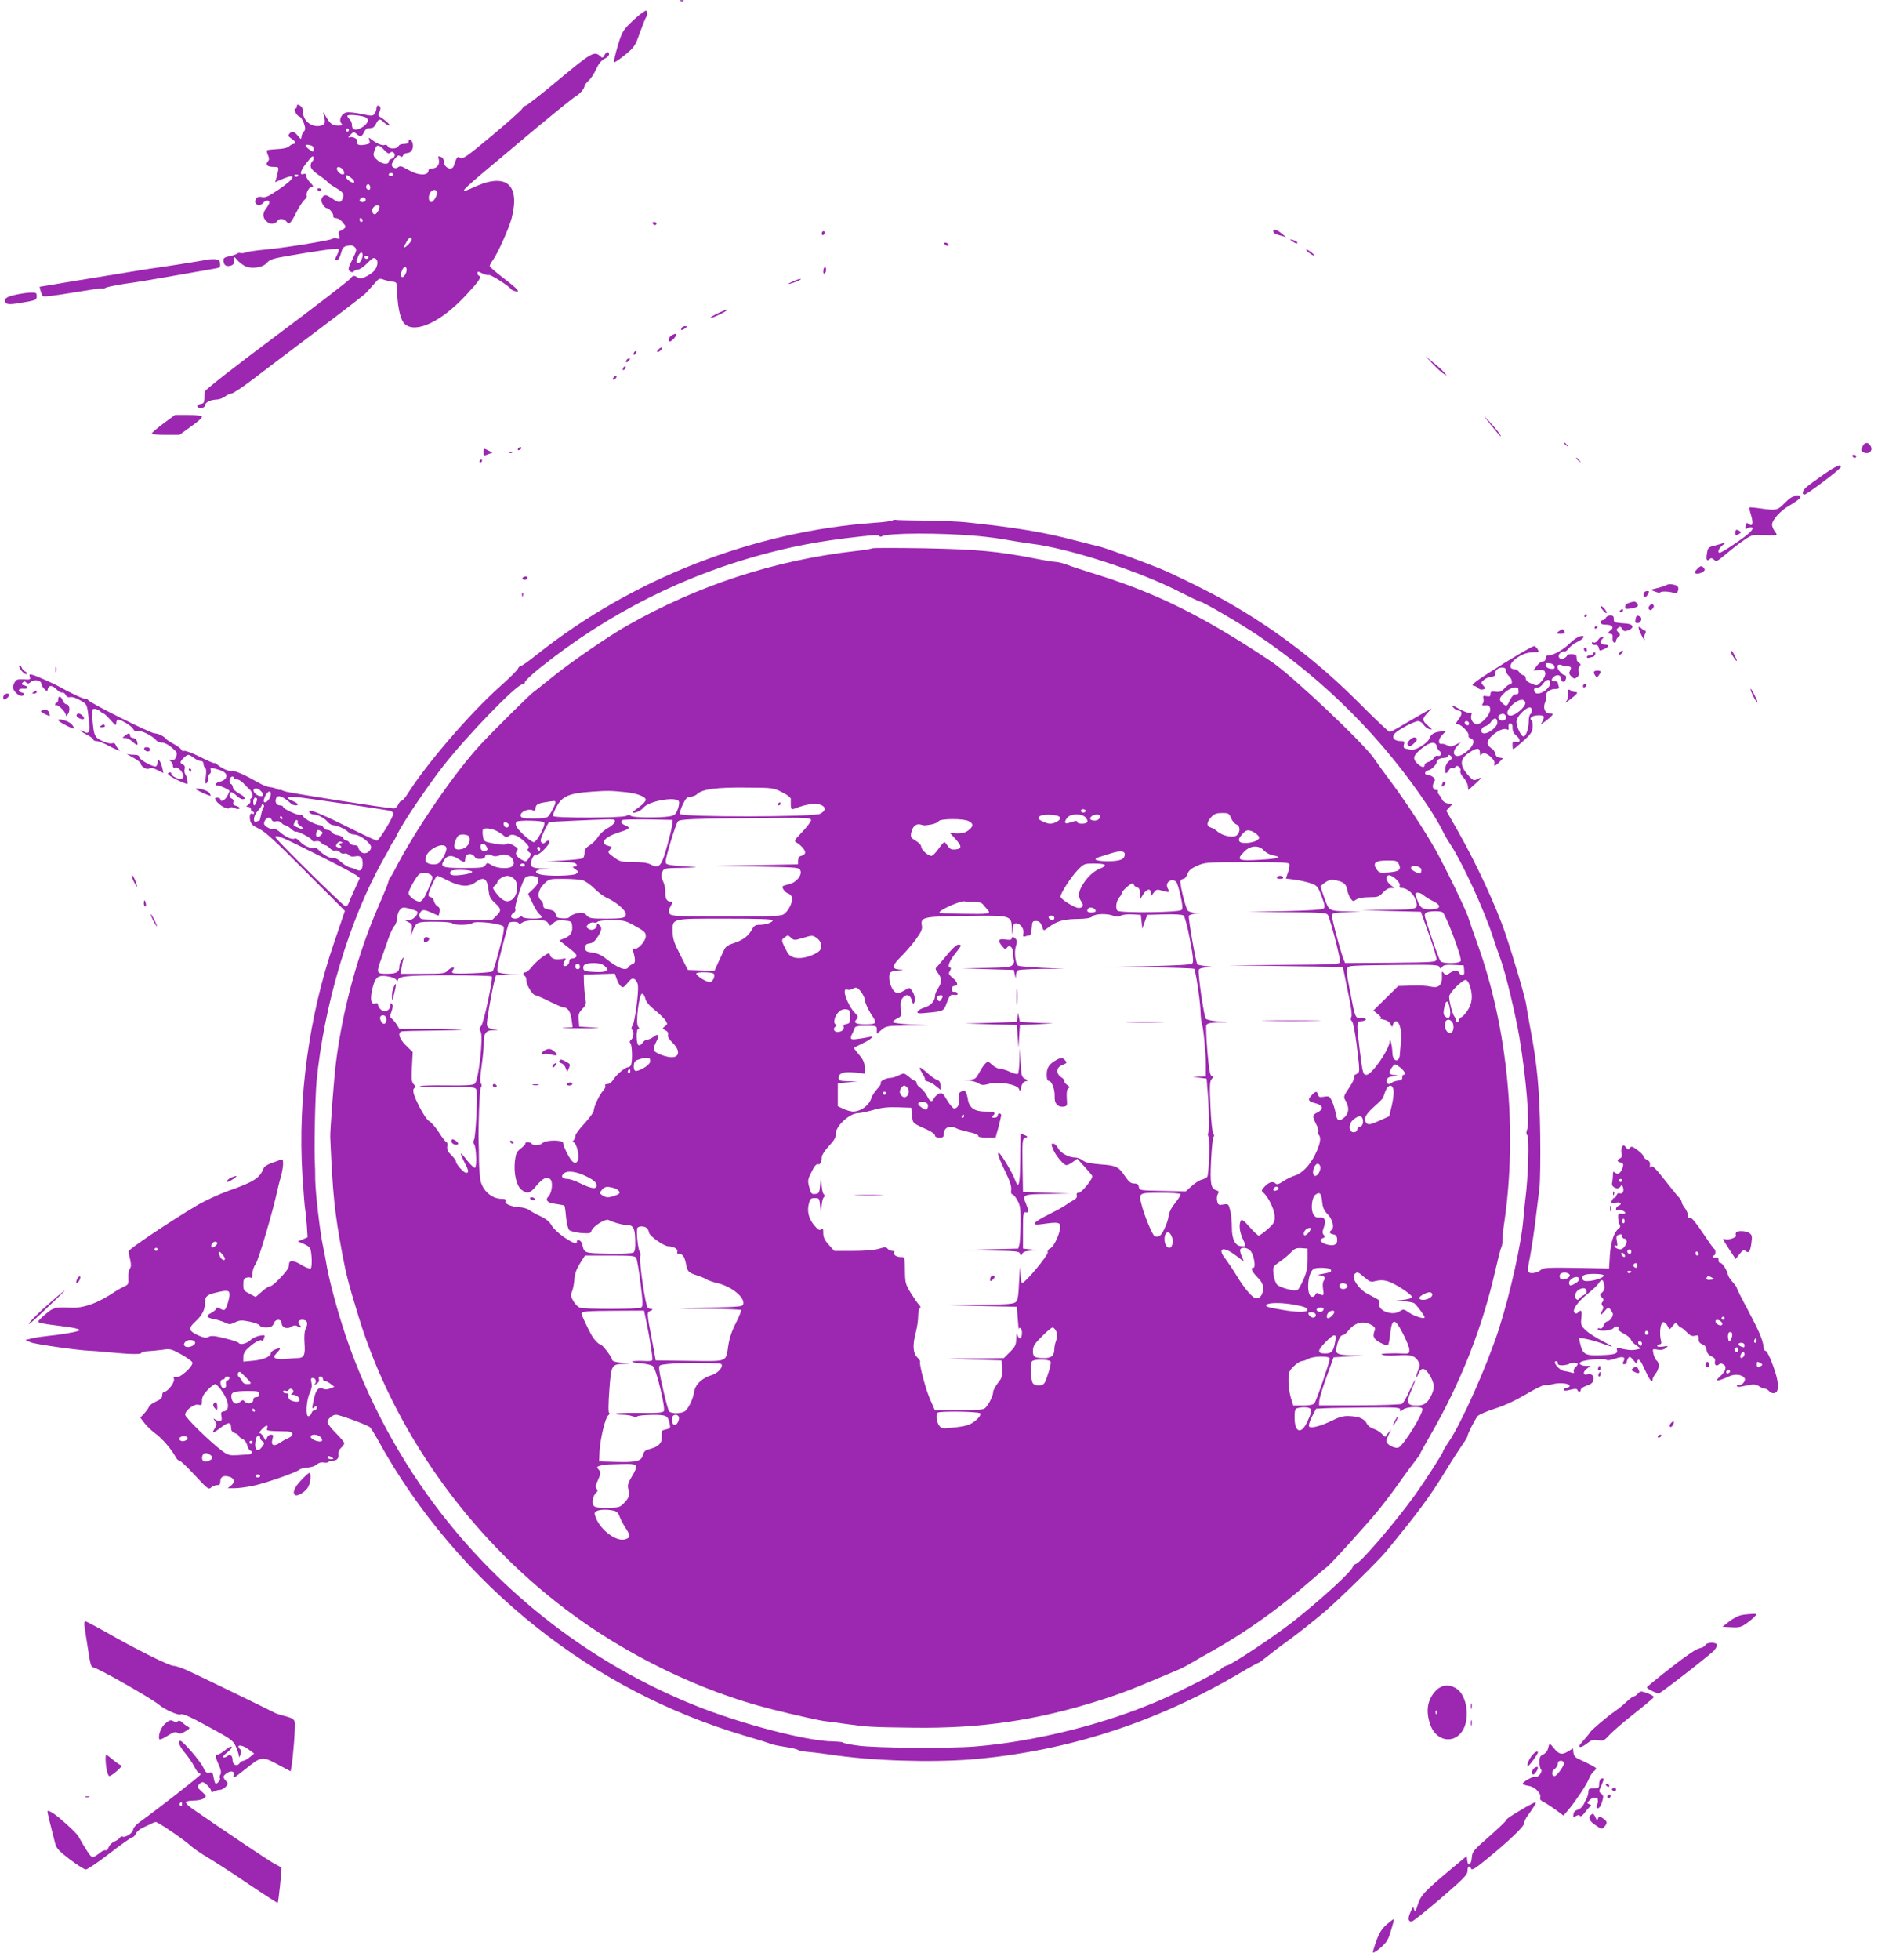 <?xml version="1.0" standalone="no"?>
<!DOCTYPE svg PUBLIC "-//W3C//DTD SVG 20010904//EN"
 "http://www.w3.org/TR/2001/REC-SVG-20010904/DTD/svg10.dtd">
<svg version="1.0" xmlns="http://www.w3.org/2000/svg"
 width="1239pt" height="1280pt" viewBox="0 0 1239 1280"
 preserveAspectRatio="xMidYMid meet">
<g transform="translate(0,1280) scale(0.1,-0.1)"
fill="#9c27b0" stroke="none">
<path d="M4448 12793 c7 -3 16 -2 19 1 4 3 -2 6 -13 5 -11 0 -14 -3 -6 -6z"/>
<path d="M4195 12715 c-16 -11 -53 -43 -80 -70 -45 -45 -53 -60 -79 -148 -16
-53 -26 -100 -23 -103 3 -4 35 18 71 47 62 51 67 59 97 144 18 50 36 95 41
102 5 7 8 20 6 31 -3 17 -4 17 -33 -3z"/>
<path d="M3950 12439 c-11 -19 -13 -19 -29 -5 -37 34 -60 20 -269 -154 -112
-94 -210 -170 -216 -170 -7 0 -17 -8 -22 -18 -5 -11 -94 -90 -198 -177 -165
-138 -192 -156 -208 -146 -19 12 -24 5 -42 -51 -11 -37 -66 -14 -66 28 0 12
-7 25 -16 28 -22 8 -22 9 -16 -19 6 -31 -13 -55 -44 -55 -14 0 -24 -6 -24 -14
0 -32 -57 -34 -114 -5 -22 12 -48 25 -57 30 -9 4 -21 3 -27 -3 -14 -14 -42 -3
-42 15 0 8 9 26 21 41 16 20 24 24 34 16 9 -8 14 -6 19 5 3 8 14 15 24 15 27
0 44 24 40 56 -3 29 -28 47 -28 20 0 -11 -9 -16 -30 -16 -18 0 -33 -6 -36 -15
-8 -19 -63 -20 -70 -1 -3 8 -12 12 -21 9 -15 -6 -55 11 -87 37 -17 14 -18 14
-12 -7 6 -19 2 -23 -28 -28 -40 -8 -60 1 -52 21 6 17 -31 35 -53 26 -8 -3 -4
5 8 17 21 21 24 21 40 7 24 -22 36 -20 49 9 6 14 17 26 24 26 7 1 20 2 28 3 8
0 21 13 28 29 16 32 25 34 52 7 11 -11 26 -20 33 -20 12 1 -25 36 -58 55 -15
9 -16 14 -6 33 12 23 8 42 -10 42 -5 0 -9 -8 -9 -18 0 -10 -6 -26 -12 -35 -12
-16 -18 -16 -88 -1 -41 8 -85 13 -97 9 -31 -7 -51 -49 -33 -70 11 -13 8 -15
-22 -15 -37 0 -53 13 -82 65 -15 26 -16 27 -11 5 14 -52 11 -63 -18 -71 -57
-15 -116 30 -117 88 0 22 -7 36 -20 43 -16 9 -20 8 -20 -5 0 -8 -4 -15 -10
-15 -15 0 10 -49 27 -52 8 -2 21 -21 29 -43 11 -34 11 -42 -1 -55 -8 -9 -15
-25 -15 -36 -1 -16 -4 -15 -23 9 -26 30 -39 34 -56 13 -10 -12 -7 -18 13 -31
27 -18 34 -35 14 -35 -6 0 -19 -7 -29 -16 -11 -10 -40 -17 -78 -18 -34 -2 -63
-5 -66 -8 -3 -3 0 -17 6 -31 9 -21 9 -30 0 -41 -19 -22 -5 -36 36 -36 33 0 35
-2 30 -27 -3 -16 -8 -38 -12 -50 l-7 -23 51 22 c94 39 79 2 -29 -71 -64 -43
-84 -53 -107 -48 -21 4 -32 1 -40 -12 -21 -33 22 -56 47 -26 15 18 40 20 40 3
0 -7 -9 -24 -20 -38 -26 -33 -25 -62 3 -87 22 -21 56 -18 72 6 9 16 41 13 55
-4 20 -25 28 -18 64 53 18 37 43 75 55 86 11 10 18 22 16 26 -9 15 15 60 32
60 13 0 12 5 -10 28 -15 15 -27 36 -27 45 0 10 -5 14 -14 11 -30 -11 -25 17
10 63 20 26 40 50 45 51 12 5 11 -25 -1 -33 -5 -3 -10 -16 -10 -29 0 -16 16
-33 55 -61 30 -20 55 -40 55 -44 0 -3 23 -19 50 -35 55 -33 61 -42 49 -73 -11
-30 -26 -29 -72 3 -31 20 -41 23 -53 14 -8 -7 -14 -20 -14 -29 1 -19 23 -51
37 -51 15 0 44 -36 41 -51 -2 -9 6 -14 19 -14 12 0 32 -13 44 -29 22 -28 22
-29 4 -42 -10 -8 -23 -14 -27 -14 -5 0 -5 -12 -2 -27 6 -23 4 -25 -13 -21 -11
3 -27 2 -35 -3 -21 -11 -316 -59 -433 -69 -56 -5 -112 -13 -125 -18 -14 -5
-31 -7 -38 -5 -7 3 -18 1 -25 -5 -7 -5 -29 -12 -49 -16 -27 -5 -38 -12 -38
-24 0 -31 16 -45 44 -38 20 5 26 13 26 34 0 27 1 27 18 6 9 -11 30 -28 46 -38
41 -26 123 -16 151 18 17 21 39 28 145 46 184 32 312 50 322 44 4 -3 1 -18 -7
-34 -18 -35 -19 -40 -2 -40 7 0 18 20 25 44 10 38 16 45 43 51 22 5 36 3 47
-9 15 -15 14 -21 -15 -80 -28 -56 -30 -66 -17 -77 11 -9 18 -9 26 -1 7 7 20
12 30 12 9 0 36 18 58 41 34 35 43 39 56 28 10 -8 13 -21 9 -38 -8 -33 -25
-51 -69 -75 -32 -17 -39 -18 -62 -6 -23 13 -27 12 -47 -12 -12 -14 -230 -182
-484 -372 -275 -205 -464 -353 -465 -364 -1 -9 -2 -30 -2 -47 -1 -23 -6 -31
-23 -33 -24 -3 -30 -16 -14 -26 12 -8 41 4 41 16 0 19 34 37 70 38 19 0 46 9
60 20 14 11 33 20 43 20 10 0 73 42 140 93 67 52 257 195 422 319 165 124 308
234 317 245 9 10 33 36 52 58 33 39 35 39 68 27 19 -6 44 -12 56 -12 12 0 22
-6 23 -12 0 -7 2 -35 4 -63 6 -108 24 -179 51 -202 71 -63 239 16 400 190 83
89 103 119 86 125 -6 2 -12 10 -12 18 0 12 5 12 31 -1 17 -9 37 -14 44 -11 12
4 130 -71 144 -92 3 -5 16 -11 28 -14 38 -10 16 15 -77 86 -50 38 -90 73 -90
78 0 6 9 23 21 39 34 48 106 210 123 275 56 219 -36 297 -241 204 -113 -52
-105 -41 117 145 85 71 164 137 175 147 193 162 352 291 369 300 25 14 55 49
56 66 0 6 12 22 26 35 14 12 37 45 49 74 16 35 33 57 54 68 17 8 31 22 31 30
0 22 -18 18 -30 -6z m-1555 -409 c20 -16 3 -45 -36 -66 -38 -19 -59 -12 -59
19 0 14 -7 30 -15 37 -8 7 -15 17 -15 23 0 13 107 2 125 -13z m-115 -80 c0 -5
-4 -10 -10 -10 -5 0 -10 5 -10 10 0 6 5 10 10 10 6 0 10 -4 10 -10z m-230
-121 c0 -24 -6 -24 -36 0 -27 22 -23 30 11 23 16 -3 25 -11 25 -23z m460 -8
c19 -21 30 -27 38 -19 5 5 15 7 21 4 18 -12 12 -37 -9 -43 -11 -3 -20 -12 -20
-19 0 -22 -47 -16 -74 10 -29 26 -30 33 -16 70 12 34 26 33 60 -3z m-266 -133
c5 -9 7 -20 3 -25 -11 -10 -41 11 -45 31 -5 23 26 18 42 -6z m326 -28 c0 -5
-7 -10 -15 -10 -8 0 -15 5 -15 10 0 6 7 10 15 10 8 0 15 -4 15 -10z m-620 -4
c0 -11 -19 -15 -25 -6 -3 5 1 10 9 10 9 0 16 -2 16 -4z m352 -24 c10 -8 15
-19 12 -23 -7 -12 -54 20 -54 38 0 15 12 11 42 -15z m118 -58 c0 -16 -16 -19
-25 -4 -8 13 4 32 16 25 5 -4 9 -13 9 -21z m436 -28 c6 -16 -23 -66 -37 -66
-17 0 -22 30 -11 56 13 26 40 32 48 10z m-466 -51 c0 -8 -9 -15 -20 -15 -20 0
-26 11 -13 23 12 13 33 7 33 -8z m90 -46 c0 -17 -20 -49 -31 -49 -16 0 -22 29
-9 45 14 17 40 20 40 4z m-110 -90 c0 -5 -4 -9 -10 -9 -5 0 -10 7 -10 16 0 8
5 12 10 9 6 -3 10 -10 10 -16z m320 -122 c0 -8 -11 -24 -25 -37 -29 -27 -32
-20 -8 21 18 31 33 38 33 16z m-320 -103 c0 -21 -18 -54 -30 -54 -13 0 -13 12
0 44 10 29 30 35 30 10z m38 -15 c-2 -6 -8 -10 -13 -10 -5 0 -11 4 -13 10 -2
6 4 11 13 11 9 0 15 -5 13 -11z m244 -104 c-6 -14 -16 -25 -22 -25 -13 0 -13
26 1 52 17 31 36 7 21 -27z"/>
<path d="M2075 11560 c3 -5 10 -10 16 -10 5 0 9 5 9 10 0 6 -7 10 -16 10 -8 0
-12 -4 -9 -10z"/>
<path d="M4265 11340 c3 -5 10 -10 16 -10 5 0 9 5 9 10 0 6 -7 10 -16 10 -8 0
-12 -4 -9 -10z"/>
<path d="M8320 11291 c0 -13 13 -21 53 -31 l32 -9 -30 24 c-31 26 -55 32 -55
16z"/>
<path d="M5370 11274 c0 -8 5 -12 10 -9 6 3 10 10 10 16 0 5 -4 9 -10 9 -5 0
-10 -7 -10 -16z"/>
<path d="M8444 11225 c22 -17 40 -20 32 -6 -3 5 -16 11 -28 14 -22 6 -22 5 -4
-8z"/>
<path d="M6170 11211 c0 -5 7 -11 15 -15 8 -3 15 -1 15 3 0 5 -7 11 -15 15 -8
3 -15 1 -15 -3z"/>
<path d="M8553 11150 c14 -11 29 -20 34 -20 11 1 -37 40 -49 40 -6 0 1 -9 15
-20z"/>
<path d="M1360 11105 c-18 -5 -329 -54 -380 -60 -19 -3 -87 -13 -150 -24 -63
-10 -218 -36 -343 -56 l-228 -38 6 -26 c4 -14 10 -30 15 -35 6 -6 84 4 196 23
103 17 189 30 192 27 2 -3 12 -1 22 4 15 8 104 25 185 35 17 2 131 21 255 43
124 22 244 43 268 47 39 6 43 9 40 33 -2 22 -8 27 -33 29 -16 0 -37 0 -45 -2z"/>
<path d="M5388 11054 c-5 -4 -8 -16 -8 -28 0 -14 3 -17 11 -9 6 6 9 19 7 28
-1 9 -6 13 -10 9z"/>
<path d="M5175 10959 c-22 -10 -29 -16 -15 -13 38 10 87 32 70 32 -8 0 -33 -8
-55 -19z"/>
<path d="M107 10876 c-65 -14 -81 -25 -71 -50 7 -18 34 -17 152 5 46 9 52 13
52 35 0 21 -4 24 -37 23 -21 0 -64 -6 -96 -13z"/>
<path d="M4691 10754 c-29 -14 -51 -27 -48 -30 5 -6 107 43 107 51 0 6 5 8
-59 -21z"/>
<path d="M4455 10659 c-11 -17 0 -20 21 -4 17 13 17 14 2 15 -9 0 -20 -5 -23
-11z"/>
<path d="M4388 10609 c-18 -10 -25 -39 -10 -39 5 0 16 8 25 18 28 31 19 42
-15 21z"/>
<path d="M4300 10515 c-7 -8 -8 -15 -2 -15 5 0 15 7 22 15 7 8 8 15 2 15 -5 0
-15 -7 -22 -15z"/>
<path d="M4147 10503 c-4 -3 -7 -11 -7 -17 0 -6 5 -5 12 2 6 6 9 14 7 17 -3 3
-9 2 -12 -2z"/>
<path d="M9365 10421 c28 -29 59 -57 70 -63 l20 -11 -20 23 c-11 12 -42 41
-70 63 l-50 41 50 -53z"/>
<path d="M4095 10449 c-11 -17 1 -21 15 -4 8 9 8 15 2 15 -6 0 -14 -5 -17 -11z"/>
<path d="M4077 10403 c-4 -3 -7 -11 -7 -17 0 -6 5 -5 12 2 6 6 9 14 7 17 -3 3
-9 2 -12 -2z"/>
<path d="M4010 10335 c-8 -9 -8 -15 -2 -15 12 0 26 19 19 26 -2 2 -10 -2 -17
-11z"/>
<path d="M9740 10028 c34 -43 64 -78 66 -78 9 0 -31 52 -81 105 -37 40 -34 35
15 -27z"/>
<path d="M1069 10035 c-41 -31 -75 -60 -77 -65 -2 -6 35 -10 89 -10 l92 0 79
57 c54 39 75 59 66 65 -7 4 -49 8 -94 8 l-80 0 -75 -55z"/>
<path d="M10220 9906 c0 -2 8 -10 18 -17 15 -13 16 -12 3 4 -13 16 -21 21 -21
13z"/>
<path d="M12171 9884 c-10 -22 -9 -29 1 -35 36 -23 73 6 51 40 -16 26 -39 24
-52 -5z"/>
<path d="M3385 9870 c-3 -5 -2 -10 4 -10 5 0 13 5 16 10 3 6 2 10 -4 10 -5 0
-13 -4 -16 -10z"/>
<path d="M3160 9846 c0 -23 2 -24 29 -13 l29 11 -25 13 c-33 17 -33 17 -33
-11z"/>
<path d="M3328 9843 c7 -3 16 -2 19 1 4 3 -2 6 -13 5 -11 0 -14 -3 -6 -6z"/>
<path d="M12105 9820 c3 -5 10 -10 16 -10 5 0 9 5 9 10 0 6 -7 10 -16 10 -8 0
-12 -4 -9 -10z"/>
<path d="M10300 9806 c0 -2 8 -10 18 -17 15 -13 16 -12 3 4 -13 16 -21 21 -21
13z"/>
<path d="M3135 9790 c-3 -5 -1 -10 4 -10 6 0 11 5 11 10 0 6 -2 10 -4 10 -3 0
-8 -4 -11 -10z"/>
<path d="M11914 9699 c-49 -34 -99 -71 -111 -82 -25 -22 -30 -47 -11 -47 16 0
238 168 238 180 0 21 -30 8 -116 -51z"/>
<path d="M11663 9515 c-48 -49 -55 -51 -163 -35 -35 5 -66 7 -68 6 -2 -2 3
-27 12 -55 15 -52 8 -73 -18 -52 -11 9 -15 6 -18 -13 -5 -22 -3 -24 15 -15 12
7 23 7 29 1 5 -5 -7 -22 -34 -44 -50 -41 -167 -118 -180 -118 -18 0 -7 29 20
50 19 15 21 19 7 14 -11 -4 -39 -12 -62 -18 -38 -9 -43 -14 -48 -49 -8 -42 -1
-57 17 -39 9 9 16 8 29 -4 15 -14 22 -10 79 38 34 29 86 70 116 90 54 36 57
37 135 33 43 -2 79 -1 79 3 0 4 -7 16 -15 26 -8 11 -15 28 -15 39 0 31 56 93
113 125 29 16 59 37 66 46 12 14 10 16 -19 16 -25 0 -42 -10 -77 -45z"/>
<path d="M5830 9400 c-8 -4 -58 -11 -110 -14 -794 -56 -1584 -363 -2210 -860
-52 -42 -100 -76 -107 -76 -6 0 -15 -8 -18 -17 -4 -10 -57 -63 -118 -117 -195
-174 -478 -502 -605 -703 -15 -24 -32 -43 -38 -43 -6 0 -16 -11 -22 -25 -6
-14 -19 -25 -27 -25 -42 0 -693 102 -715 112 -14 6 -29 11 -34 9 -4 -1 -13 2
-20 7 -6 4 -24 9 -41 11 -16 1 -50 14 -73 28 -88 50 -161 83 -175 77 -16 -6
-70 18 -99 44 -10 8 -18 12 -18 8 0 -3 -41 14 -91 40 -50 25 -98 43 -105 40
-8 -3 -17 1 -20 9 -3 7 -24 23 -47 35 -23 12 -46 27 -52 34 -14 18 -51 36 -74
36 -25 0 -423 198 -434 217 -5 7 -12 11 -17 8 -7 -5 -106 42 -180 84 -31 17
-136 64 -163 72 -25 7 -27 6 -22 -12 6 -17 2 -19 -41 -16 -44 2 -49 -1 -61
-25 -11 -21 -11 -31 -2 -46 19 -30 49 -46 63 -32 8 8 5 12 -12 17 -31 8 -21
29 12 25 32 -3 35 13 4 22 -18 4 -20 8 -10 18 9 9 15 9 24 0 9 -9 16 -8 29 4
22 19 69 11 69 -11 0 -8 9 -24 19 -34 19 -19 19 -19 24 0 7 26 30 24 58 -5 13
-13 28 -22 35 -19 7 2 17 -4 23 -15 7 -14 17 -18 31 -15 11 3 38 -6 64 -21 48
-28 45 -20 60 -158 6 -48 -7 -65 -35 -47 -8 5 -18 9 -24 8 -5 0 11 -11 38 -25
26 -13 47 -29 47 -34 0 -6 9 -10 20 -10 12 0 40 -10 63 -22 63 -34 106 -51 86
-35 -8 6 -18 20 -22 30 -5 13 -13 16 -26 12 -11 -3 -39 4 -64 16 -50 24 -54
34 -63 147 -5 57 -4 62 15 62 11 0 26 -7 35 -15 8 -8 18 -15 23 -15 4 0 24
-19 45 -42 33 -38 38 -40 38 -20 0 12 5 22 10 22 22 0 90 -41 100 -61 8 -14
17 -18 31 -14 20 7 94 -30 119 -59 7 -9 24 -16 39 -16 15 0 43 -14 64 -33 35
-29 37 -35 28 -59 -8 -21 -15 -25 -33 -22 -20 5 -21 4 -5 -6 9 -6 17 -20 17
-30 0 -13 5 -18 15 -14 9 4 23 -4 35 -17 22 -27 25 -45 9 -54 -15 -10 -69 15
-69 31 0 8 -6 11 -15 8 -12 -5 -11 -9 8 -23 18 -14 98 -51 111 -51 7 0 -3 52
-13 63 -5 7 -8 23 -4 35 3 15 0 24 -11 28 -9 3 -16 10 -16 15 0 13 38 49 51
49 6 0 22 -9 36 -20 14 -11 34 -20 44 -20 12 0 19 -7 19 -19 0 -11 5 -23 11
-26 7 -5 8 -25 4 -57 -5 -36 -4 -49 4 -44 6 4 11 18 11 31 0 13 5 27 11 31 6
3 9 14 6 24 -4 15 0 16 27 10 17 -4 41 -12 54 -19 36 -19 26 -55 -21 -66 -28
-7 -38 -25 -14 -25 16 0 77 -29 77 -36 0 -3 -7 -18 -15 -34 -15 -28 -45 -42
-45 -20 0 6 -9 10 -20 10 -17 0 -18 -3 -9 -18 19 -30 75 -62 87 -50 8 8 18 8
36 0 15 -7 28 -8 31 -2 3 5 -6 12 -20 16 -19 5 -24 11 -20 24 3 11 0 20 -10
24 -17 6 -20 32 -6 41 5 3 21 -6 35 -20 14 -14 32 -25 41 -25 27 0 16 17 -22
37 -23 12 -39 28 -41 41 -2 12 -8 22 -13 22 -13 0 -11 38 3 46 6 4 14 2 16 -4
2 -7 10 -12 18 -12 15 0 34 -13 57 -38 7 -7 20 -21 30 -30 19 -18 23 -47 7
-57 -6 -4 -8 -11 -4 -16 3 -6 -2 -17 -12 -24 -18 -13 -18 -14 -1 -15 9 0 17
-7 17 -15 0 -8 5 -15 10 -15 6 0 10 -5 10 -11 0 -5 -4 -8 -9 -4 -15 9 -23 -13
-16 -44 5 -23 18 -35 58 -54 40 -19 112 -85 306 -281 l255 -255 -11 -33 c-6
-18 -34 -100 -62 -181 -162 -474 -235 -1009 -205 -1509 7 -109 15 -210 18
-225 3 -16 8 -63 11 -106 l5 -78 -32 -14 -32 -13 36 -15 c19 -8 39 -20 43 -27
13 -21 17 -128 5 -135 -6 -4 -34 7 -61 24 -47 29 -78 32 -80 7 -1 -6 -2 -16
-3 -21 -2 -21 -101 -125 -118 -125 -10 0 -36 -16 -57 -36 l-40 -35 -40 21
c-37 19 -41 24 -41 60 0 30 4 40 20 45 11 3 24 3 30 0 6 -4 10 8 10 28 0 19 9
46 20 60 18 22 113 345 141 475 5 24 16 67 24 95 8 28 15 66 15 85 0 29 -3 33
-17 27 -10 -4 -37 -14 -61 -22 -24 -9 -46 -23 -49 -32 -24 -65 -64 -91 -234
-150 -61 -22 -154 -65 -207 -97 -167 -99 -442 -283 -442 -297 0 -6 5 -32 11
-56 7 -32 6 -47 -3 -58 -6 -8 -11 -34 -9 -59 2 -40 -1 -45 -26 -56 -15 -7 -40
-20 -55 -30 -113 -77 -209 -113 -293 -109 -103 5 -116 2 -166 -41 -27 -22 -49
-45 -49 -49 0 -9 28 -15 150 -30 99 -12 139 -23 110 -32 -34 -11 -130 -26
-195 -32 -38 -4 -88 -11 -110 -17 l-39 -10 34 -15 c29 -13 316 -53 385 -55 11
0 63 -4 115 -9 147 -14 219 -16 223 -6 1 5 21 11 42 12 22 1 65 5 95 9 52 8
59 6 123 -29 38 -21 71 -45 74 -53 9 -22 -81 -105 -106 -97 -15 5 -18 2 -14
-13 5 -21 -41 -82 -63 -82 -8 0 -14 -10 -14 -23 0 -17 -10 -28 -41 -41 -22
-10 -43 -25 -46 -35 -3 -9 -17 -28 -31 -43 l-25 -27 28 -37 c15 -20 48 -50 72
-68 41 -29 105 -103 132 -154 6 -12 17 -22 24 -22 7 0 52 -43 101 -96 81 -88
90 -94 105 -80 10 9 27 16 39 16 17 0 22 6 22 25 0 29 19 40 55 31 36 -9 43
-35 16 -58 l-23 -18 45 0 c25 0 80 7 122 16 81 17 278 86 302 105 7 7 32 13
54 14 22 1 48 10 59 20 12 11 29 16 45 13 14 -3 28 -1 31 3 3 5 16 9 29 9 27
0 41 16 37 46 -2 11 6 28 18 39 11 10 20 23 20 29 0 7 -25 36 -55 66 -30 30
-55 62 -55 71 0 21 32 49 56 49 23 0 202 -66 221 -81 7 -6 32 -46 55 -88 253
-462 615 -888 1038 -1222 406 -322 861 -558 1355 -705 83 -24 159 -48 170 -53
11 -5 53 -14 94 -20 41 -6 79 -15 85 -20 6 -5 40 -11 76 -14 36 -3 94 -11 130
-16 268 -41 654 -54 930 -32 614 51 1197 238 1741 557 69 41 129 74 133 74 4
0 26 16 49 35 23 19 96 75 163 123 66 49 167 130 225 179 97 84 346 328 397
390 217 265 279 348 390 528 44 72 94 149 111 173 17 23 31 47 31 53 0 14 50
111 67 131 9 9 59 31 112 48 62 19 134 53 204 94 60 36 115 62 122 60 7 -3 31
0 54 6 46 12 114 4 108 -14 -2 -6 -12 -10 -21 -10 -9 1 -16 -4 -16 -11 0 -10
9 -11 42 -2 31 8 43 7 46 -1 5 -16 22 -15 22 1 0 8 18 20 39 27 28 9 40 19 44
36 5 29 -12 45 -41 37 -30 -7 -29 19 1 40 l22 16 -32 0 c-33 1 -51 15 -32 26
21 14 152 25 164 15 8 -7 26 -5 56 5 53 19 74 14 59 -15 -9 -16 -8 -20 5 -20
8 0 15 6 15 13 0 6 5 19 10 27 9 13 14 10 35 -15 19 -23 25 -26 25 -12 0 28
16 20 34 -18 9 -19 24 -51 34 -70 17 -35 32 -46 32 -22 0 6 9 23 20 37 23 29
26 68 6 84 -8 6 -17 26 -21 44 -7 33 -7 33 27 27 23 -4 39 -1 53 10 19 15 18
16 -17 10 -24 -4 -38 -2 -38 5 0 5 7 10 15 10 11 0 14 7 9 25 -12 49 -3 120
16 120 7 0 18 -9 24 -20 6 -11 12 -22 14 -25 2 -3 12 6 23 20 18 23 20 24 33
7 7 -9 16 -17 20 -17 4 0 21 -13 38 -30 22 -23 35 -29 54 -24 21 5 24 3 24
-20 0 -19 7 -29 24 -36 17 -6 26 -18 28 -37 2 -19 12 -32 31 -41 21 -10 27
-19 24 -33 -6 -23 10 -36 25 -21 8 8 17 8 30 1 24 -13 16 -45 -18 -75 -13 -12
-24 -24 -24 -27 0 -8 37 3 78 23 38 19 88 13 103 -12 10 -16 -20 -50 -38 -44
-7 3 -13 1 -13 -5 0 -7 11 -9 30 -5 17 3 44 9 60 12 20 4 39 1 55 -10 13 -9
31 -16 38 -16 8 0 20 -7 27 -15 18 -21 48 -19 55 5 4 12 4 40 0 63 -10 61 -64
197 -77 194 -7 -1 -13 11 -14 28 -5 45 -28 100 -104 243 -39 72 -70 134 -70
139 0 5 -12 22 -27 39 -16 17 -29 38 -31 48 -5 29 -39 81 -51 78 -6 -1 -11 7
-11 19 0 14 -5 19 -15 16 -8 -4 -17 -2 -20 3 -4 6 -1 10 4 10 13 0 15 37 2 44
-5 3 -39 51 -76 107 -45 67 -72 99 -81 95 -9 -4 -14 2 -14 17 0 12 -9 33 -20
47 -11 14 -20 31 -20 38 0 6 -8 20 -17 30 -10 9 -42 49 -72 87 -84 107 -103
127 -113 113 -5 -8 -7 -4 -6 12 2 17 -4 28 -19 35 -13 5 -23 15 -23 22 0 13
-61 63 -78 63 -6 0 -12 -6 -15 -12 -3 -9 -10 -7 -21 7 -13 17 -17 18 -26 5 -5
-8 -7 -27 -4 -43 4 -19 1 -29 -10 -33 -22 -9 -20 -21 5 -27 16 -4 19 -10 14
-29 -12 -38 -31 -54 -49 -38 -14 11 -16 9 -16 -16 0 -16 -3 -38 -5 -49 -8 -28
37 -50 53 -26 9 14 11 14 17 -1 10 -25 -1 -49 -20 -42 -10 4 -18 -2 -24 -17
-5 -13 -10 -19 -11 -14 0 11 -20 -15 -20 -28 0 -5 14 -6 30 -2 31 7 44 -10 15
-21 -8 -4 -15 -13 -15 -21 0 -8 5 -11 10 -8 14 8 50 -4 50 -17 0 -6 -10 -8
-23 -6 -21 4 -24 1 -23 -26 1 -17 6 -37 10 -45 6 -9 4 -18 -7 -26 -30 -22 -51
-88 -57 -175 l-5 -85 -213 4 c-178 3 -215 1 -230 -11 -22 -20 -64 -29 -80 -19
-10 6 -9 28 7 107 10 54 26 160 35 234 9 74 21 169 26 211 5 41 7 199 5 350
-4 287 -20 463 -66 699 -12 63 -23 129 -25 145 -4 38 -81 303 -136 465 -61
182 -194 468 -321 690 l-66 115 20 22 21 21 -28 4 c-17 2 -33 12 -39 24 -6 12
-16 28 -23 36 -6 8 -9 18 -5 21 3 4 -1 7 -11 7 -22 0 -30 24 -16 50 10 18 8
24 -7 36 -10 7 -26 14 -36 14 -24 0 -17 24 8 29 20 3 54 39 55 57 0 13 23 24
50 24 10 0 20 6 23 13 4 9 7 9 18 -1 12 -11 10 -16 -10 -31 -15 -11 -25 -30
-26 -50 -3 -36 5 -40 23 -11 7 12 18 18 23 14 6 -4 15 -1 19 7 12 18 41 -7 33
-27 -3 -9 6 -27 20 -42 14 -15 27 -39 29 -55 l3 -27 45 40 c44 39 48 50 9 29
-16 -8 -25 -5 -47 19 -65 70 -66 114 -2 156 51 34 70 34 71 -1 0 -16 3 -22 6
-15 2 6 13 12 22 12 25 0 74 -48 67 -65 -8 -23 8 -18 33 9 l23 24 -24 4 c-15
2 -24 11 -26 25 -2 12 -14 29 -28 37 -33 23 -30 49 11 85 38 33 77 47 95 36 8
-5 11 1 8 16 -2 16 2 24 12 24 10 0 15 -10 14 -30 0 -20 8 -36 23 -48 31 -25
31 -51 -1 -43 -20 5 -23 2 -22 -23 1 -28 2 -29 21 -13 96 81 109 96 110 135 1
21 -2 40 -7 43 -19 12 6 32 43 32 41 1 46 -6 28 -40 l-11 -21 29 21 c16 12 36
28 43 37 11 13 9 15 -14 15 -31 0 -45 38 -28 76 7 13 9 30 6 38 -8 21 24 46
58 46 23 0 29 4 24 16 -3 9 -6 20 -6 25 0 5 -9 9 -20 9 -23 0 -26 10 -8 28 19
19 48 15 48 -7 0 -29 27 -34 33 -5 3 15 0 24 -9 24 -7 0 -22 12 -34 27 -23 29
-14 51 17 38 10 -5 22 -7 27 -6 5 1 15 0 23 -3 11 -4 11 -10 3 -26 -8 -15 -7
-23 8 -38 16 -16 22 -17 37 -6 12 9 16 21 12 36 -4 12 -1 28 5 36 9 10 8 16
-3 22 -8 5 -15 15 -15 22 -1 7 -2 18 -3 25 -1 13 -61 14 -61 1 0 -4 -9 -12
-19 -17 -28 -15 -48 11 -26 33 9 9 21 14 26 10 5 -3 19 6 30 21 12 14 37 34
57 43 45 21 56 46 17 36 -16 -4 -45 -24 -66 -45 -42 -42 -107 -79 -139 -79
-13 0 -20 -7 -20 -20 0 -13 -7 -20 -18 -20 -10 0 -28 -13 -40 -30 l-22 -29 37
2 c32 2 38 -1 41 -20 2 -13 -8 -34 -25 -53 -28 -31 -28 -31 -65 -15 -26 10
-38 22 -38 35 0 11 -7 20 -15 20 -8 0 -20 9 -27 20 -7 11 -23 20 -35 20 -30 0
-30 30 0 57 36 33 83 53 127 53 38 0 39 1 28 20 -7 11 -17 20 -22 20 -14 0
-156 -84 -296 -174 -93 -60 -119 -82 -103 -84 12 -2 27 -9 33 -17 6 -7 20 -11
31 -8 19 5 19 6 2 25 -17 19 -17 21 6 39 13 10 34 19 47 19 16 0 24 6 24 18 0
25 19 42 47 42 16 0 23 -6 23 -18 0 -11 9 -27 20 -37 23 -20 27 -55 7 -55 -7
0 -24 -12 -36 -26 -18 -21 -30 -25 -57 -22 -28 3 -34 1 -34 -15 0 -15 -5 -18
-26 -14 -22 4 -25 2 -20 -16 3 -12 0 -27 -5 -33 -8 -10 -4 -13 18 -11 23 2 28
-2 31 -24 4 -32 -55 -99 -86 -99 -25 0 -46 33 -37 60 5 15 3 18 -9 14 -8 -3
-41 9 -73 27 -47 26 -54 28 -39 11 11 -12 24 -22 31 -22 30 0 34 -23 8 -56
-21 -29 -23 -34 -8 -34 23 0 78 -57 72 -74 -3 -8 2 -16 14 -19 41 -11 6 -73
-59 -107 -50 -25 -70 14 -29 58 l22 25 -33 -17 c-26 -14 -36 -14 -55 -4 -12 7
-28 11 -35 10 -25 -6 -25 29 2 57 l26 27 -38 -4 c-42 -5 -61 -17 -73 -48 -4
-13 -28 -34 -53 -49 -36 -21 -52 -25 -81 -19 -32 6 -36 9 -31 30 6 21 3 24
-23 24 -41 0 -59 24 -37 49 23 25 129 81 154 81 11 0 27 -11 35 -24 9 -13 26
-26 39 -29 20 -5 19 -2 -9 22 -40 34 -41 46 -5 84 l27 30 -52 -29 c-28 -16
-87 -50 -131 -76 -43 -27 -84 -48 -91 -48 -7 0 -87 76 -179 168 -275 278 -543
485 -872 675 -115 66 -359 187 -461 228 -140 56 -348 131 -384 139 -22 5 -92
23 -155 39 -202 54 -388 85 -720 120 -47 5 -168 10 -270 11 -102 1 -187 3
-190 5 -3 2 -12 0 -20 -5z m560 -101 c63 -6 151 -17 195 -26 44 -8 113 -19
153 -24 253 -31 716 -182 981 -320 63 -32 119 -59 125 -59 17 0 265 -145 376
-220 437 -293 816 -673 1110 -1113 39 -60 80 -128 91 -152 11 -24 35 -67 55
-97 76 -113 222 -428 280 -608 15 -47 38 -112 50 -145 31 -83 99 -366 123
-510 44 -264 68 -554 51 -600 -8 -20 -7 -31 1 -41 13 -16 5 -281 -13 -414 -5
-41 -11 -99 -13 -129 -12 -158 -86 -490 -160 -721 -78 -241 -242 -610 -329
-739 -20 -29 -36 -56 -36 -60 0 -11 -120 -197 -181 -282 -131 -182 -355 -443
-389 -454 -11 -3 -20 -12 -20 -18 0 -25 -216 -222 -395 -362 -124 -97 -390
-273 -424 -282 -14 -3 -34 -14 -44 -25 -20 -20 -246 -136 -388 -199 -358 -157
-822 -274 -1219 -306 -161 -13 -654 -10 -762 6 -54 7 -98 16 -98 20 0 3 -28 6
-62 7 -171 1 -598 112 -903 234 -674 270 -1268 727 -1704 1311 -263 350 -478
769 -606 1179 -47 149 -90 316 -104 406 -6 33 -15 82 -21 109 -19 88 -49 347
-50 430 0 44 -1 89 -2 100 -6 80 1 443 11 545 49 501 217 1060 435 1445 19 33
40 71 46 85 6 13 14 27 18 30 4 3 18 28 30 55 33 69 194 308 297 440 152 195
480 534 518 535 9 0 17 6 17 14 0 8 42 48 94 90 446 359 956 616 1505 757 210
54 397 86 673 113 21 2 41 0 44 -5 3 -5 11 -6 17 -2 36 23 387 24 627 2z
m3768 -852 c3 -15 -2 -18 -25 -15 -17 2 -29 10 -31 21 -3 15 2 18 25 15 17 -2
29 -10 31 -21z m-28 -106 c0 -46 -89 -95 -103 -57 -7 17 1 26 24 26 9 0 24 11
33 25 19 29 46 33 46 6z m-208 -41 c4 -29 1 -35 -17 -35 -13 0 -26 -13 -38
-38 -19 -42 -23 -44 -49 -20 -25 23 -23 34 17 71 34 31 83 43 87 22z m45 -86
c10 -27 -74 -98 -104 -87 -24 8 -13 41 22 72 39 34 72 40 82 15z m43 -53 c0
-11 -4 -23 -10 -26 -5 -3 -10 -23 -10 -44 0 -48 -18 -101 -34 -101 -16 0 -46
63 -46 96 0 16 13 39 34 60 38 38 66 44 66 15z m-171 -35 c14 -17 -9 -39 -33
-30 -19 7 -21 30 -3 37 20 9 24 8 36 -7z m-54 -46 c0 -27 -54 -70 -86 -70 -29
0 -24 38 5 46 14 3 32 17 41 31 19 29 40 26 40 -7z m-185 -6 c0 -17 -22 -14
-28 4 -2 7 3 12 12 12 9 0 16 -7 16 -16z m-211 -149 c2 -11 10 -25 19 -31 18
-13 7 -38 -14 -30 -7 3 -18 -4 -24 -14 -6 -11 -22 -23 -35 -26 -14 -3 -25 -12
-25 -20 0 -20 -20 -17 -47 8 -30 28 -29 49 5 80 65 60 113 74 121 33z m-7685
-291 c9 -8 16 -20 16 -25 0 -16 -36 -10 -53 9 -28 31 8 46 37 16z m66 -21 c-1
-23 -23 -53 -39 -53 -8 0 -10 8 -5 23 13 43 44 65 44 30z m83 -24 c12 -7 30
-20 40 -30 10 -11 27 -19 38 -19 27 0 17 14 -21 30 -47 20 -35 30 28 24 57 -5
566 -80 610 -89 12 -3 22 -12 22 -20 0 -23 -93 -175 -107 -175 -7 0 -85 36
-173 80 -159 80 -260 123 -268 115 -9 -8 10 -25 29 -25 26 0 70 -23 91 -49 10
-12 27 -21 38 -21 23 0 77 -25 98 -46 7 -8 22 -14 33 -14 27 0 69 -24 97 -54
18 -20 21 -29 13 -44 -15 -27 -47 -33 -65 -13 -9 10 -16 23 -16 29 0 7 -11 12
-25 12 -14 0 -28 7 -31 15 -4 8 -12 15 -20 15 -7 0 -17 7 -22 17 -5 9 -22 17
-38 19 -15 2 -32 10 -36 19 -5 8 -18 15 -29 15 -11 0 -22 7 -25 15 -4 8 -13
15 -21 15 -25 0 -104 40 -110 56 -3 8 -11 13 -17 11 -16 -6 -116 40 -116 53 0
5 -9 10 -20 10 -23 0 -35 22 -26 45 7 18 20 19 49 4z m-173 -8 c0 -15 -12 -41
-19 -41 -3 0 -6 11 -6 25 0 14 6 25 13 25 6 0 12 -4 12 -9z m42 -54 c-5 -7
-12 -29 -16 -49 -4 -21 -9 -38 -11 -38 -2 0 -10 -3 -19 -6 -26 -10 -20 39 9
70 14 15 25 32 25 37 0 6 5 7 10 4 7 -4 7 -11 2 -18z m123 -67 c3 -5 1 -10 -4
-10 -6 0 -11 5 -11 10 0 6 2 10 4 10 3 0 8 -4 11 -10z m-69 -15 c4 -10 14 -13
28 -9 14 3 27 -1 35 -10 8 -9 19 -16 25 -16 7 0 23 -10 36 -22 14 -13 29 -22
33 -20 14 4 98 -39 104 -54 3 -9 14 -12 27 -8 14 3 27 -1 35 -10 8 -9 19 -16
26 -16 6 0 20 -9 30 -20 11 -12 26 -18 35 -15 10 3 23 -2 30 -10 7 -8 21 -13
30 -10 9 3 23 -1 29 -9 9 -10 22 -13 43 -9 34 7 48 -7 48 -47 0 -38 -14 -54
-36 -42 -11 6 -32 13 -47 17 -15 3 -42 19 -59 36 -18 16 -38 27 -45 24 -18 -6
-69 20 -98 51 -12 13 -25 21 -28 18 -12 -13 -70 10 -94 37 -14 16 -30 26 -35
23 -17 -10 -57 6 -93 37 -19 17 -39 28 -44 24 -12 -7 -52 12 -63 28 -9 15 10
47 28 47 8 0 17 -7 20 -15z m169 -15 c-3 -5 3 -15 15 -22 29 -19 25 -30 -7
-16 -16 7 -30 13 -31 14 -9 6 10 44 19 38 5 -3 7 -9 4 -14z m154 -59 c12 -8
12 -12 -2 -26 -21 -20 -37 -12 -30 15 6 22 11 24 32 11z m-30 -151 c131 -65
248 -127 260 -137 l22 -18 -34 -75 c-19 -41 -37 -83 -40 -92 -4 -10 -12 -18
-19 -18 -13 0 -458 439 -458 452 0 20 46 0 269 -112z m157 72 c-15 -3 -16 -6
-5 -12 17 -11 7 -22 -14 -14 -13 5 -14 9 -5 24 7 11 18 16 27 12 13 -5 13 -7
-3 -10z m8374 -2202 c0 -5 -4 -10 -10 -10 -5 0 -10 5 -10 10 0 6 5 10 10 10 6
0 10 -4 10 -10z m17 -265 c0 -8 -4 -15 -9 -15 -4 0 -8 7 -8 15 0 8 4 15 8 15
5 0 9 -7 9 -15z m-17 -100 c0 -8 7 -15 15 -15 8 0 15 -9 15 -19 0 -20 -24 -51
-40 -51 -17 0 -40 12 -40 22 0 5 5 6 11 2 9 -5 10 3 5 29 -5 24 -3 37 6 40 22
9 28 7 28 -8z m-9180 -44 c0 -12 -29 -35 -36 -28 -11 10 5 37 21 37 8 0 15 -4
15 -9z m-390 -41 c0 -5 -4 -10 -10 -10 -5 0 -10 5 -10 10 0 6 5 10 10 10 6 0
10 -4 10 -10z m9630 -15 c0 -8 -4 -15 -9 -15 -13 0 -22 16 -14 24 11 11 23 6
23 -9z m-9190 -46 c0 -16 -19 -9 -30 10 -17 33 -11 48 10 22 11 -13 20 -27 20
-32z m9630 30 c0 -5 -4 -9 -10 -9 -5 0 -10 7 -10 16 0 8 5 12 10 9 6 -3 10
-10 10 -16z m-482 -7 c6 -18 -15 -14 -22 4 -4 10 -1 14 6 12 6 -2 14 -10 16
-16z m82 -67 c0 -8 -4 -15 -9 -15 -13 0 -22 16 -14 24 11 11 23 6 23 -9z m-40
-39 c0 -11 -19 -15 -25 -6 -3 5 1 10 9 10 9 0 16 -2 16 -4z m-402 -23 c5 -18
-45 -40 -60 -25 -6 6 -8 18 -4 27 7 19 57 17 64 -2z m222 -3 c0 -23 -122 -51
-135 -30 -17 28 4 40 70 40 36 0 65 -4 65 -10z m702 -28 c-27 -4 -37 2 -27 17
4 8 13 7 28 -1 l22 -13 -23 -3z m-862 3 c0 -8 -14 -22 -30 -30 -28 -14 -31
-14 -36 0 -7 18 21 44 49 45 9 0 17 -7 17 -15z m163 -37 c4 -24 0 -37 -13 -49
-17 -15 -17 -17 -3 -32 13 -12 14 -19 5 -30 -8 -9 -8 -17 -1 -24 8 -8 8 -17 0
-31 -18 -34 -12 -37 14 -6 25 28 26 28 40 10 8 -11 15 -24 15 -29 0 -18 -21
-47 -36 -47 -8 0 -19 -12 -24 -26 -7 -17 -15 -24 -25 -20 -8 3 -15 1 -15 -4 0
-18 92 -12 105 7 12 16 40 10 30 -7 -3 -5 13 -19 36 -30 23 -12 43 -29 46 -38
2 -9 18 -27 35 -38 l30 -22 -31 -7 c-28 -6 -64 -2 -113 11 -12 4 -15 0 -11
-15 6 -22 -17 -29 -107 -32 -103 -4 -118 5 -135 80 l-7 34 42 -7 c23 -4 68
-16 99 -27 95 -35 99 -32 17 10 -44 22 -95 55 -114 73 -31 31 -33 36 -28 81 5
48 0 57 -22 35 -9 -9 -15 -9 -23 -1 -17 17 20 70 85 122 30 24 62 54 71 67 21
33 32 30 38 -8z m-115 -41 c2 -10 -5 -20 -15 -24 -10 -4 -23 -14 -30 -22 -9
-12 -15 -13 -23 -5 -17 17 -3 53 23 64 28 11 41 7 45 -13z m-8868 -21 c0 -25
-18 -86 -30 -99 -4 -5 -18 -3 -30 5 -18 10 -24 10 -27 0 -3 -7 -18 -19 -34
-28 -36 -18 -31 -30 18 -39 21 -4 53 -14 71 -22 31 -15 36 -15 69 1 30 14 42
15 95 4 33 -7 63 -18 65 -25 5 -14 61 -18 79 -5 6 4 13 15 17 25 9 24 47 22
47 -3 0 -30 35 -44 62 -26 16 10 28 12 38 6 21 -14 36 -12 22 2 -20 20 -14 38
13 38 32 0 41 -21 23 -57 -9 -19 -11 -51 -8 -97 6 -78 -4 -96 -48 -96 -15 0
-49 -3 -77 -6 -27 -3 -57 0 -65 5 -12 8 -11 13 8 34 30 31 28 37 -8 24 -16 -6
-30 -17 -30 -24 0 -23 -47 -43 -114 -50 l-66 -6 0 30 c0 19 9 38 28 55 40 38
80 61 92 53 5 -3 10 -4 10 -1 0 2 3 12 7 22 5 15 2 16 -31 10 -20 -4 -46 -16
-56 -26 -24 -24 -70 -37 -79 -22 -3 6 -44 20 -91 31 -67 17 -90 19 -106 10
-17 -9 -31 -7 -68 9 -64 29 -68 47 -19 91 45 41 63 77 63 126 0 38 13 49 77
64 68 16 83 14 83 -13z m9770 -156 c0 -5 -4 -10 -10 -10 -5 0 -10 5 -10 10 0
6 5 10 10 10 6 0 10 -4 10 -10z m-21 -24 c9 -10 9 -16 1 -21 -12 -7 -40 11
-40 26 0 14 26 10 39 -5z m-477 -71 c0 -5 -5 -11 -11 -13 -6 -2 -11 4 -11 13
0 9 5 15 11 13 6 -2 11 -8 11 -13z m548 -9 c0 -21 -11 -46 -20 -46 -4 0 -7 14
-8 30 0 20 4 30 14 30 8 0 14 -6 14 -14z m156 -53 c-10 -10 -19 5 -10 18 6 11
8 11 12 0 2 -7 1 -15 -2 -18z m-10201 -3 c0 -20 -51 -38 -67 -22 -8 8 -8 15 2
27 16 20 65 16 65 -5z m9455 -5 c0 -8 -4 -15 -9 -15 -5 0 -11 7 -15 15 -3 9 0
15 9 15 8 0 15 -7 15 -15z m670 -10 c0 -17 -2 -18 -24 -9 -23 9 -20 24 4 24
11 0 20 -7 20 -15z m-40 -30 c0 -8 -4 -15 -9 -15 -13 0 -22 16 -14 24 11 11
23 6 23 -9z m40 -29 c0 -15 -18 -31 -26 -23 -7 7 7 37 17 37 5 0 9 -6 9 -14z
m-1220 -60 c0 -11 10 -14 34 -13 19 2 38 6 42 10 10 10 54 9 54 -2 0 -5 -7
-14 -15 -21 -9 -7 -13 -20 -11 -27 5 -11 0 -13 -17 -7 -12 4 -33 8 -46 10 -33
4 -81 64 -51 64 6 0 10 -6 10 -14z m1329 -17 c-22 -14 -29 -11 -29 11 0 18 3
19 21 9 17 -9 19 -13 8 -20z m-204 -39 c-3 -5 -10 -10 -16 -10 -5 0 -9 5 -9
10 0 6 7 10 16 10 8 0 12 -4 9 -10z m-9699 -35 c41 -41 41 -45 9 -45 -15 0
-28 7 -32 18 -4 9 -13 22 -21 28 -14 10 -10 34 5 34 3 0 21 -16 39 -35z m-106
-5 c0 -6 -6 -13 -14 -16 -8 -3 -12 -13 -9 -24 6 -22 -16 -37 -28 -19 -14 22
-10 49 6 49 8 0 15 5 15 10 0 6 7 10 15 10 8 0 15 -5 15 -10z m610 -5 c0 -8 6
-15 14 -15 8 0 24 -9 37 -19 l24 -19 -28 -11 c-19 -7 -35 -8 -46 -1 -28 14
-48 -8 -60 -68 -14 -67 -14 -67 4 -52 12 10 15 10 15 -4 0 -9 -6 -16 -14 -16
-8 0 -18 -9 -21 -20 -3 -11 -13 -20 -20 -20 -20 0 -13 105 9 152 12 25 16 47
11 68 -5 23 -3 30 8 30 20 0 28 -25 14 -40 -8 -8 -5 -8 10 1 15 9 21 20 17 31
-3 12 0 18 10 18 9 0 16 -7 16 -15z m-654 -89 c42 -64 45 -119 7 -124 -19 -3
-21 -8 -16 -33 4 -24 2 -29 -14 -29 -10 0 -25 6 -33 13 -7 6 -6 1 3 -12 15
-23 15 -27 1 -49 -24 -37 -12 -35 39 4 49 38 67 38 67 -2 0 -17 8 -27 25 -34
14 -5 25 -13 25 -18 0 -5 11 -14 24 -20 14 -6 27 -23 31 -41 3 -16 13 -32 21
-35 19 -7 10 -24 -14 -26 -9 0 -42 -2 -72 -4 -48 -3 -60 0 -95 25 -76 56 -245
220 -245 239 0 28 58 73 87 65 21 -5 23 -2 23 27 0 24 10 42 37 70 20 21 43
38 50 38 7 0 29 -24 49 -54z m460 13 c3 -6 0 -15 -7 -20 -11 -7 -9 -9 7 -9 25
0 49 -24 39 -40 -7 -12 -57 -2 -67 14 -4 6 -6 17 -3 24 2 7 -4 12 -15 12 -11
0 -20 5 -20 11 0 6 7 9 15 6 8 -4 17 -2 20 3 8 13 22 13 31 -1z m-221 -24 c0
-13 -7 -20 -20 -20 -13 0 -20 -7 -20 -19 0 -23 -40 -30 -57 -9 -9 11 -14 11
-30 -4 -24 -22 -52 -7 -56 31 -4 34 15 41 110 41 66 0 73 -2 73 -20z m-30
-105 c3 -5 1 -10 -4 -10 -6 0 -11 5 -11 10 0 6 2 10 4 10 3 0 8 -4 11 -10z
m81 -118 c-6 -18 -4 -18 132 -21 41 -1 44 -27 5 -44 -16 -7 -40 -20 -55 -31
-39 -26 -59 -16 -48 23 7 27 6 31 -10 31 -10 0 -22 -10 -26 -22 -6 -21 -7 -21
-21 5 -7 15 -19 27 -26 27 -12 0 32 48 46 49 5 1 6 -7 3 -17z m-46 -64 c0 -6
7 -16 16 -22 14 -10 13 -15 -7 -40 -31 -40 -52 -6 -36 57 7 26 27 30 27 5z
m395 6 c9 -10 13 -20 8 -25 -13 -13 -73 10 -73 27 0 19 45 18 65 -2z m-870 -3
c8 -14 -28 -31 -44 -21 -8 4 -10 13 -7 19 9 13 43 15 51 2z m425 -31 c0 -5 -4
-10 -10 -10 -5 0 -10 5 -10 10 0 6 5 10 10 10 6 0 10 -4 10 -10z m-274 -84
c21 -16 14 -29 -24 -41 -24 -7 -39 13 -28 40 7 19 27 19 52 1z m794 -16 c12
-8 11 -10 -7 -10 -13 0 -23 5 -23 10 0 13 11 13 30 0z m-470 -120 c0 -5 -7
-10 -15 -10 -8 0 -15 5 -15 10 0 6 7 10 15 10 8 0 15 -4 15 -10z"/>
<path d="M5702 9219 c-4 -3 -54 -12 -112 -18 -528 -60 -1030 -224 -1495 -489
-123 -70 -358 -232 -479 -329 -60 -48 -118 -95 -130 -103 -25 -18 -254 -245
-343 -340 -171 -183 -437 -571 -567 -828 -10 -20 -22 -39 -26 -42 -4 -3 -9
-16 -12 -30 -3 -14 -32 -83 -63 -155 -133 -302 -235 -673 -279 -1020 -13 -96
-39 -448 -38 -490 16 -374 28 -491 78 -760 26 -140 40 -195 109 -420 226 -734
714 -1424 1350 -1905 396 -300 885 -538 1350 -654 142 -36 326 -77 350 -78 11
-1 65 -8 120 -16 148 -21 178 -23 445 -26 452 -7 826 49 1247 185 133 43 215
75 473 185 30 12 70 32 90 44 19 12 91 53 159 91 218 123 434 277 628 448 57
49 106 91 110 93 16 6 276 294 347 382 40 50 105 136 143 191 39 55 83 114 97
131 14 18 26 35 26 38 0 4 32 61 71 129 195 339 334 691 420 1066 17 74 34
143 39 152 5 9 9 29 8 45 -1 16 4 66 11 112 89 604 25 1274 -174 1827 -26 72
-52 148 -59 170 -15 51 -152 332 -218 450 -74 129 -188 303 -282 430 -46 61
-98 133 -116 160 -69 101 -537 543 -668 631 -436 292 -747 447 -1137 569 -82
25 -173 55 -200 66 -28 10 -62 19 -75 19 -14 0 -72 9 -130 21 -251 49 -384 61
-728 68 -183 3 -336 3 -340 0z m-590 -1594 c35 -17 57 -35 56 -44 -1 -9 0 -28
0 -43 2 -24 5 -27 25 -19 87 33 143 39 178 21 28 -15 23 -37 -11 -55 -42 -22
-908 -23 -916 -1 -3 8 5 36 18 62 19 40 28 49 50 50 14 1 34 8 43 17 33 33
130 46 335 43 161 -1 166 -2 222 -31z m-1013 0 c67 -8 121 -29 121 -49 0 -8
-17 -27 -37 -42 -58 -43 -61 -47 -28 -40 17 4 40 18 51 32 36 44 217 74 231
39 3 -9 -1 -32 -9 -53 -12 -31 -19 -38 -53 -44 -64 -11 -240 -9 -252 3 -8 8
-17 8 -31 0 -27 -14 -468 -15 -477 -1 -3 6 6 33 22 61 37 69 81 88 228 98 109
8 130 7 234 -4z m-469 -65 c0 -17 -37 -85 -52 -96 -7 -6 -49 -10 -93 -10 -66
1 -80 4 -83 18 -5 23 46 48 76 37 18 -7 22 -5 22 11 0 24 14 33 65 41 61 10
65 10 65 -1z m3462 -62 c-12 -12 -35 -1 -27 12 3 5 13 6 21 3 10 -4 12 -9 6
-15z m953 -42 c8 -19 24 -37 35 -41 24 -8 27 -47 4 -69 -21 -21 -94 -7 -129
24 -11 10 -30 21 -42 25 -30 8 -29 34 2 68 21 22 35 27 71 27 42 0 46 -2 59
-34z m-1117 3 c3 -16 -36 -39 -67 -39 -10 0 -32 7 -50 16 -26 13 -30 19 -20
30 18 21 133 15 137 -7z m166 2 c10 -11 15 -25 11 -30 -8 -15 -65 -14 -65 0 0
7 -8 9 -20 5 -11 -3 -29 -9 -40 -12 -25 -8 -27 12 -3 38 23 25 94 25 117 -1z
m94 2 c-4 -19 -30 -28 -55 -19 -23 9 3 36 34 36 18 0 24 -5 21 -17z m-1888
-20 c0 -9 -26 -43 -57 -76 -54 -57 -56 -60 -36 -71 12 -6 31 -23 42 -37 21
-28 17 -40 -19 -51 -8 -2 -15 -15 -15 -29 l0 -24 -270 -5 -270 -5 274 -5 c272
-5 274 -5 282 -27 11 -30 -30 -79 -74 -88 -17 -4 -35 -9 -40 -12 -12 -7 11
-41 32 -48 11 -3 23 -14 26 -25 8 -24 -16 -79 -45 -105 -21 -19 -36 -20 -382
-20 -334 0 -362 1 -372 18 -8 13 -7 24 6 47 12 21 13 30 5 30 -28 1 -41 19
-39 57 2 21 -5 55 -14 75 -14 31 -15 43 -6 63 11 25 14 25 134 27 68 1 103 3
78 5 -184 12 -190 14 -190 36 0 31 66 245 80 262 13 15 81 18 618 23 229 2
252 0 252 -15z m-1282 -10 c-2 -10 -23 -29 -47 -42 -24 -13 -52 -39 -63 -57
-11 -18 -35 -43 -54 -54 -26 -17 -34 -28 -34 -50 0 -16 -5 -32 -12 -36 -6 -4
-64 -10 -127 -14 l-116 -7 87 -1 c47 -1 93 -5 102 -8 21 -8 20 -24 -1 -24 -14
0 -13 -3 6 -17 23 -15 23 -17 6 -30 -20 -14 -188 -17 -234 -4 -44 12 -35 30
16 34 l48 3 -56 2 c-69 2 -82 15 -63 60 9 23 19 32 31 30 17 -3 83 63 83 83 0
13 -14 11 -28 -3 -9 -9 -15 -9 -24 0 -9 9 -5 25 17 72 16 33 31 61 34 61 9 2
289 15 364 17 60 2 68 0 65 -15z m375 -16 c-1 -16 -16 -80 -34 -144 -36 -131
-51 -148 -107 -119 -21 11 -58 16 -115 16 -77 0 -86 2 -125 31 -41 30 -42 32
-26 50 15 17 15 18 -9 24 -63 16 -28 59 72 90 66 20 75 30 36 45 -25 10 -31
21 -18 34 4 3 79 5 167 4 l161 -3 -2 -28z m1937 20 c33 -16 32 -35 -3 -61 -20
-15 -41 -20 -73 -19 l-45 2 36 -40 c42 -47 41 -63 -3 -67 -24 -2 -34 2 -48 22
-9 14 -19 26 -23 26 -4 0 -21 -20 -39 -45 -17 -25 -38 -45 -45 -45 -23 0 -67
40 -67 60 0 10 -15 27 -36 39 -32 19 -35 24 -29 54 8 39 33 60 60 52 23 -8 29
-7 75 1 19 4 39 13 43 20 11 18 162 19 197 1z m-2774 -8 c11 -18 -47 -129 -68
-129 -9 0 -40 22 -68 49 -47 46 -59 69 -43 84 11 12 171 8 179 -4z m-231 -19
c0 -22 -29 -18 -33 3 -3 14 1 18 15 15 10 -2 18 -10 18 -18z m-82 -36 c18 -9
40 -23 49 -32 14 -12 21 -12 33 -2 21 18 58 5 101 -35 28 -27 35 -38 26 -47
-8 -8 -7 -14 5 -23 16 -12 16 -14 0 -39 -17 -25 -19 -26 -48 -11 -35 19 -46
40 -30 59 9 11 4 18 -23 34 -23 14 -37 17 -44 10 -7 -7 -33 -6 -80 2 -69 13
-70 13 -76 48 -3 19 -3 39 0 44 8 13 52 9 87 -8z m4972 -25 c17 -17 18 -21 5
-33 -23 -21 -104 -30 -119 -13 -9 12 -6 21 15 47 22 25 32 30 53 25 14 -3 35
-15 46 -26z m-5148 -15 c11 -30 -10 -68 -44 -78 -47 -13 -65 4 -49 47 6 18 16
35 21 39 19 14 65 8 72 -8z m113 -64 c9 -16 8 -22 -4 -26 -21 -8 -36 3 -36 27
0 25 26 25 40 -1z m-263 -6 c6 -16 -22 -76 -47 -99 -24 -21 -90 -9 -90 17 0
30 18 57 53 78 39 24 75 26 84 4z m613 -10 c0 -8 -4 -12 -10 -9 -5 3 -10 10
-10 16 0 5 5 9 10 9 6 0 10 -7 10 -16z m4730 -9 c13 -14 38 -28 57 -31 66 -12
41 -22 -76 -29 -153 -9 -165 -3 -110 53 41 41 94 44 129 7z m-910 -24 c0 -34
-28 -45 -109 -46 -80 0 -107 13 -56 28 17 5 48 15 70 22 60 20 95 19 95 -4z
m-4245 -21 c10 -16 65 -12 65 5 0 16 27 20 49 6 8 -5 26 -5 43 1 39 14 76 2
90 -27 8 -19 8 -28 -2 -40 -18 -22 -98 -19 -136 4 -30 18 -31 18 -42 0 -11
-16 -26 -18 -142 -18 -143 0 -157 6 -126 54 20 30 50 32 91 5 37 -25 45 -25
45 -2 0 39 43 47 65 12z m6037 -45 c16 -36 0 -48 -71 -53 -55 -4 -60 -2 -76
22 -27 40 -7 56 71 56 59 0 65 -2 76 -25z m-716 2 c3 -8 -1 -32 -9 -54 l-14
-41 56 -7 c31 -4 77 -14 104 -23 45 -16 48 -20 73 -85 20 -52 24 -71 15 -80
-8 -8 -90 -14 -254 -18 l-242 -5 257 -2 c234 -2 258 -4 266 -19 19 -38 84
-293 79 -308 -6 -13 -53 -15 -369 -17 l-363 -3 375 -5 375 -5 32 -155 c22
-103 30 -160 24 -171 -6 -11 -5 -21 4 -30 8 -8 20 -71 30 -149 23 -192 23
-182 -3 -196 -14 -6 -19 -15 -13 -18 6 -4 -7 -31 -31 -68 -40 -60 -40 -62 -24
-89 25 -42 21 -84 -11 -109 -35 -28 -46 -22 -55 30 -4 24 -15 59 -24 78 -15
32 -19 34 -51 29 -29 -5 -36 -3 -40 13 -7 26 -15 25 -43 -5 -27 -29 -21 -39
30 -52 46 -12 50 -37 11 -58 -37 -18 -37 -24 -11 -76 12 -22 18 -44 15 -50 -4
-5 -1 -16 5 -24 15 -18 5 -65 -27 -128 -34 -69 -86 -122 -131 -135 -22 -7 -56
-23 -77 -38 -27 -18 -41 -22 -48 -15 -18 18 -42 12 -71 -17 -24 -26 -25 -30
-10 -42 33 -28 74 -114 74 -156 0 -36 -5 -46 -47 -83 -26 -22 -52 -41 -57 -41
-6 0 -33 25 -60 56 -36 41 -51 52 -57 42 -14 -22 -10 -71 11 -117 25 -54 25
-51 -4 -51 -43 0 -66 43 -66 122 0 38 -5 89 -11 113 -11 42 -12 43 -44 38 -31
-5 -35 -3 -41 22 -4 16 -2 36 4 46 9 15 8 19 -8 24 -38 12 -43 40 -36 194 4
80 11 150 16 155 6 6 5 15 -2 23 -6 8 -14 83 -18 176 -6 132 -5 165 7 178 12
14 12 17 0 22 -10 4 -17 46 -27 160 -7 86 -10 163 -7 171 5 12 23 16 74 18
l68 1 -67 6 c-37 3 -72 11 -78 17 -12 12 -54 300 -46 320 4 9 25 15 63 16 l58
1 -62 6 c-34 3 -64 9 -68 12 -10 10 -62 307 -56 318 4 5 22 11 41 14 l35 4
-36 1 c-20 1 -41 8 -47 15 -15 17 -54 177 -48 193 3 8 12 14 20 14 8 0 19 14
25 30 8 23 23 37 63 55 52 23 60 24 326 24 220 1 274 -2 278 -12z m-4996 -7
c0 -5 -7 -10 -15 -10 -8 0 -15 5 -15 10 0 6 7 10 15 10 8 0 15 -4 15 -10z
m3790 0 c0 -6 -11 -15 -25 -20 -43 -16 -84 -52 -115 -100 -34 -52 -37 -85 -14
-118 18 -26 11 -42 -18 -42 -26 0 -118 58 -118 74 0 22 70 130 113 174 40 41
42 42 109 42 40 0 68 -4 68 -10z m2064 -20 c5 -5 6 -16 3 -25 -6 -14 -9 -14
-37 0 -30 15 -36 26 -23 38 7 8 43 -1 57 -13z m-6210 -17 c29 -8 1 -20 -65
-28 -56 -7 -78 2 -64 25 6 10 93 12 129 3z m-260 -26 c18 -13 17 -17 -15 -93
-25 -58 -40 -80 -55 -82 -24 -3 -74 33 -74 55 0 21 57 120 73 126 23 10 53 7
71 -6z m6333 -69 c-4 -13 0 -18 15 -18 32 0 76 -37 88 -76 21 -63 20 -64 -177
-66 l-178 -2 195 -6 195 -5 52 -145 c29 -80 51 -154 50 -165 -2 -19 -10 -20
-300 -23 l-297 -2 -11 27 c-25 67 -80 277 -75 289 4 10 30 15 98 16 l93 2 -85
3 c-127 4 -124 3 -154 83 -14 39 -26 75 -26 80 0 4 15 17 33 29 26 16 40 18
70 11 49 -11 64 -24 71 -63 3 -18 13 -43 22 -55 14 -20 17 -21 37 -7 14 9 44
15 84 15 57 0 65 3 90 30 16 18 36 30 51 30 l25 0 -27 21 c-27 22 -35 54 -13
62 20 7 79 -44 74 -65z m-6220 31 c78 -40 137 -44 179 -12 55 41 78 28 87 -52
4 -40 11 -55 41 -82 43 -40 44 -51 8 -86 l-27 -26 -220 0 c-121 1 -228 3 -237
6 -22 5 -23 36 -4 53 12 9 25 7 62 -9 25 -12 48 -21 49 -21 2 0 5 11 8 25 3
18 -1 29 -13 35 -10 5 -21 21 -24 35 -4 14 -13 25 -21 25 -8 0 -15 7 -15 15 0
22 48 125 58 125 5 0 36 -14 69 -31z m433 11 c34 -34 22 -118 -21 -140 -29
-16 -59 -2 -95 45 -26 34 -27 38 -11 50 9 7 17 17 17 23 0 16 41 42 67 42 13
0 32 -9 43 -20z m144 14 c26 -10 18 -45 -18 -79 l-35 -33 28 -58 c15 -33 35
-65 44 -73 10 -7 17 -17 17 -22 0 -13 -118 -11 -126 2 -4 8 -9 8 -17 0 -16
-16 -57 -14 -57 4 0 7 7 18 17 23 9 6 14 16 10 25 -6 17 45 180 64 203 12 15
46 18 73 8z m304 -23 c18 -6 52 -30 76 -54 24 -25 63 -54 88 -64 55 -25 118
-79 118 -103 0 -26 -19 -30 -134 -30 -92 0 -105 2 -122 21 -15 17 -26 20 -58
15 -22 -4 -44 -14 -51 -22 -7 -11 -23 -14 -50 -12 -33 2 -41 7 -43 25 -2 15
-12 25 -30 29 -47 10 -52 13 -52 32 0 11 -7 25 -15 32 -27 22 -18 69 19 106
34 34 34 34 128 34 51 0 108 -4 126 -9z m3880 -13 c5 -7 18 -48 27 -91 13 -60
15 -81 6 -90 -17 -17 -399 -21 -418 -5 -16 13 -9 64 13 89 8 8 14 20 14 26 0
12 56 63 70 63 5 0 10 -4 10 -9 0 -5 9 -13 20 -16 15 -5 20 -15 20 -43 l0 -37
20 33 c23 37 50 43 50 10 l0 -23 19 24 c18 23 22 24 57 13 45 -13 50 -11 34
18 -20 37 31 71 58 38z m1615 -85 c10 -10 38 -27 61 -38 53 -26 54 -49 2 -53
-63 -5 -82 4 -100 48 -9 22 -16 45 -16 50 0 16 32 11 53 -7z m-2942 -44 c33 1
51 -3 61 -14 7 -9 21 -25 31 -36 25 -28 14 -30 -168 -27 -159 3 -160 3 -133
22 40 27 140 66 152 59 5 -4 31 -5 57 -4z m-3635 -62 c14 -14 -26 -57 -54 -57
l-27 0 25 -13 c26 -13 27 -20 16 -72 -5 -23 -3 -21 9 9 25 65 27 66 146 66 61
0 110 -4 114 -10 8 -14 118 -13 132 1 17 17 191 -3 204 -23 4 -6 0 -36 -7 -67
-31 -123 -57 -216 -65 -225 -8 -10 -245 -20 -260 -11 -7 5 -6 11 2 21 19 23
-15 18 -36 -6 -17 -18 -31 -20 -163 -20 l-145 0 7 39 c3 22 9 48 12 58 6 16 5
16 -9 -2 -9 -11 -17 -31 -17 -46 0 -38 -18 -49 -82 -49 -68 0 -70 4 -37 96 12
32 32 90 45 128 13 38 31 78 41 88 10 11 18 35 19 54 0 18 8 42 18 52 14 17
21 18 61 8 24 -7 47 -15 51 -19z m4434 3 c0 -11 -43 -14 -53 -3 -4 3 -2 12 4
19 12 15 49 2 49 -16z m2267 -8 c21 -14 127 -296 119 -318 -7 -18 -119 -20
-133 -1 -13 16 -103 280 -103 300 0 9 8 18 18 20 28 8 86 7 99 -1z m-2151 -23
c20 -7 34 -7 49 1 12 6 45 10 75 8 l55 -3 5 -45 5 -45 16 45 16 45 112 3 c70
2 118 -1 126 -8 7 -6 26 -76 41 -156 21 -113 25 -147 15 -157 -8 -8 -99 -13
-314 -18 l-302 -5 312 -2 c171 -1 314 -6 317 -10 10 -17 38 -201 41 -274 1
-42 6 -81 9 -86 9 -15 26 -187 26 -269 l0 -73 -42 -2 -43 -1 45 -6 45 -6 6
-75 c10 -112 12 -266 5 -279 -4 -6 -4 -17 1 -23 11 -17 3 -250 -8 -265 -6 -6
-22 -14 -36 -18 -15 -3 -44 -22 -65 -41 l-39 -35 -152 3 c-149 3 -152 3 -155
26 -2 15 -10 22 -25 22 -28 0 -38 8 -67 50 -40 60 -57 68 -157 75 -68 6 -100
12 -117 26 -13 11 -36 19 -51 19 -41 0 -94 29 -111 61 -8 16 -21 29 -29 29
-18 0 -18 0 -1 -41 17 -40 68 -99 85 -99 7 0 26 9 42 21 l29 21 48 -53 c26
-28 49 -56 50 -60 6 -16 -69 -109 -88 -109 -13 0 -17 -6 -13 -18 3 -12 -5 -22
-24 -32 -15 -8 -36 -21 -46 -29 -11 -9 -60 -36 -110 -61 -110 -55 -125 -77
-46 -65 97 14 114 12 117 -11 5 -35 -38 -134 -63 -146 -14 -6 -21 -16 -18 -27
4 -18 -139 -190 -164 -199 -10 -3 -13 16 -15 70 -1 52 -3 37 -8 -56 -5 -109
-9 -131 -25 -142 -14 -11 -70 -15 -229 -16 l-211 -2 225 -6 225 -5 6 -80 c3
-44 6 -73 7 -66 1 11 5 12 13 4 13 -13 8 -64 -6 -64 -5 0 -13 10 -17 23 -4 16
-6 8 -7 -24 -1 -42 -6 -53 -41 -88 l-40 -40 -182 -2 -183 -2 175 -6 175 -5 3
-56 c3 -49 -1 -60 -28 -93 -16 -22 -30 -47 -30 -58 0 -22 -25 -75 -48 -100
-13 -16 -35 -18 -174 -18 l-159 0 -29 66 c-30 65 -76 241 -67 250 3 3 -6 16
-19 29 -29 29 -31 81 -9 165 8 30 15 76 15 102 0 26 5 50 11 53 7 5 5 13 -6
24 -9 9 -32 43 -53 76 -33 54 -37 67 -38 135 -1 102 -1 100 -26 100 -30 0 -52
15 -44 29 4 7 -1 11 -12 11 -11 0 -25 6 -31 14 -10 12 -18 12 -58 0 -29 -9
-93 -14 -168 -14 l-123 0 -36 40 c-27 30 -36 49 -36 76 0 30 -2 34 -14 25 -11
-9 -20 -4 -45 26 -36 43 -48 91 -35 142 8 31 13 36 39 36 30 0 30 -1 36 -65
l6 -65 1 61 c1 33 7 65 14 72 9 9 9 15 0 24 -7 7 -13 41 -14 77 l-2 66 -5 -70
c-6 -67 -7 -70 -33 -73 -23 -3 -28 2 -37 35 -15 53 -14 57 15 114 16 33 30 49
39 45 15 -5 25 14 25 47 0 12 21 45 47 72 32 34 46 57 44 72 -6 53 88 143 150
143 12 0 55 9 95 20 54 16 96 20 161 18 l88 -3 5 -50 c5 -53 2 -50 103 -95 26
-12 47 -28 47 -36 0 -9 11 -14 29 -14 24 0 29 4 29 26 0 40 40 57 83 34 10 -6
47 -16 81 -24 37 -7 62 -18 61 -24 -2 -8 16 -12 55 -12 l58 0 19 69 c10 39 18
73 18 78 -3 15 -23 14 -23 -1 0 -10 -9 -16 -22 -16 -17 0 -19 3 -10 12 22 22
12 28 -47 28 -72 0 -106 23 -116 78 -9 55 -18 66 -43 53 -17 -9 -20 -17 -15
-46 6 -36 -9 -65 -32 -65 -7 0 -27 24 -45 53 -29 49 -34 53 -55 43 -12 -5 -26
-19 -31 -29 -13 -29 -27 -24 -46 15 -9 19 -28 42 -42 52 -14 9 -26 23 -26 31
0 8 -4 15 -9 15 -5 0 -24 12 -41 27 -31 25 -32 26 -66 10 -19 -10 -43 -17 -54
-17 -28 0 -70 -21 -64 -32 4 -5 -7 -24 -24 -41 -16 -18 -33 -43 -37 -57 -15
-50 -70 -90 -122 -90 -15 1 -44 9 -63 18 l-35 17 0 75 0 75 65 6 65 6 -62 1
c-55 2 -63 4 -63 22 0 31 35 43 106 35 l64 -7 0 40 c0 31 -8 50 -35 82 -19 23
-35 43 -35 45 0 2 24 15 54 29 60 28 85 53 45 43 -13 -3 -45 -9 -71 -12 -50
-8 -57 -2 -39 33 5 9 12 25 15 35 4 14 17 17 76 17 69 0 70 0 70 -26 l0 -26
31 26 c29 25 36 26 167 28 l137 2 -115 5 c-65 4 -115 10 -115 16 0 5 13 16 29
24 27 13 28 16 23 61 -4 33 -1 54 9 69 23 32 52 27 62 -11 8 -27 11 -30 17
-15 9 20 1 55 -18 80 -12 18 -14 18 -49 -3 -29 -17 -41 -19 -57 -10 -23 12
-45 73 -39 110 3 22 10 26 53 31 45 5 46 6 13 7 -53 3 -50 26 13 87 28 28 71
78 95 111 35 49 43 67 38 90 -10 54 11 59 289 62 295 4 296 4 299 -81 1 -50 2
-50 5 -9 3 32 8 42 22 42 28 0 54 -35 49 -65 -4 -20 -2 -25 9 -21 8 3 21 6 28
6 9 0 15 16 17 48 3 42 5 47 27 47 23 0 34 -11 45 -48 5 -17 8 -16 39 7 53 40
96 53 187 54 60 1 88 6 99 17 18 18 96 20 137 4z m-386 -15 c0 -9 -7 -14 -17
-12 -25 5 -28 28 -4 28 12 0 21 -6 21 -16z m-1840 -14 c0 -14 -45 -30 -85 -30
-27 0 -37 -6 -49 -27 -23 -44 -58 -72 -116 -91 -38 -12 -58 -24 -66 -42 -7
-14 -24 -51 -39 -83 l-26 -58 -87 3 -87 3 -49 97 c-42 82 -50 107 -50 154 -1
87 -13 84 346 84 204 0 308 -3 308 -10z m-1468 -20 c12 -19 13 -19 34 1 17 16
32 20 70 17 43 -3 49 -6 52 -27 7 -45 -7 -72 -46 -88 l-37 -15 34 -27 c69 -52
84 -68 77 -79 -4 -7 -16 -12 -27 -12 -12 0 -19 -7 -19 -20 0 -21 -25 -38 -38
-26 -3 4 0 16 7 28 12 20 11 21 -17 15 -40 -8 -70 1 -77 24 -6 18 -9 17 -49
-10 -23 -16 -55 -46 -70 -65 -15 -20 -34 -36 -42 -36 -16 0 -19 -16 -4 -25 6
-3 10 -17 10 -30 0 -28 40 -94 58 -95 7 0 48 -18 92 -40 44 -22 86 -40 93 -40
27 0 45 -27 52 -77 l7 -52 -59 -4 c-32 -2 19 -3 112 -3 125 0 146 1 80 5 l-90
6 -3 44 c-3 36 1 48 24 72 24 25 26 32 19 71 -4 24 -8 68 -9 98 l-1 55 102 3
101 3 12 -35 c6 -19 18 -40 27 -47 13 -12 20 -9 44 21 24 29 32 33 47 24 9 -6
19 -24 21 -40 5 -47 -20 -237 -35 -261 -9 -14 -10 -24 -4 -28 15 -9 12 -51 -5
-65 -11 -9 -13 -16 -5 -24 11 -11 14 -114 4 -140 -3 -9 -12 -16 -18 -16 -20 0
-77 -47 -97 -80 -11 -18 -27 -30 -39 -30 -13 0 -18 -4 -15 -11 4 -6 -2 -20
-13 -32 -25 -26 -61 -104 -62 -131 0 -10 -27 -47 -60 -83 -33 -35 -60 -72 -60
-81 0 -10 -5 -23 -12 -30 -8 -8 -8 -12 -1 -12 14 0 33 -54 33 -95 0 -38 -21
-51 -43 -27 -21 24 -57 98 -57 117 0 21 -112 21 -134 0 -17 -17 -62 -20 -71
-5 -3 6 -15 10 -26 10 -11 0 -18 -3 -16 -7 3 -5 -10 -19 -28 -33 -29 -22 -34
-33 -40 -82 -9 -79 9 -162 42 -188 38 -30 57 -25 97 24 42 51 71 65 93 43 18
-18 10 -89 -13 -111 -24 -25 -6 -43 48 -49 28 -4 53 -9 56 -11 3 -3 8 -37 11
-76 4 -41 13 -76 21 -84 8 -7 43 -16 77 -19 55 -4 63 -3 68 14 10 30 91 81
112 71 31 -16 88 -32 114 -32 47 0 58 -19 60 -98 2 -54 -2 -76 -12 -83 -8 -5
-81 -8 -163 -6 -160 2 -158 2 -171 60 -5 25 -35 40 -35 17 0 -19 -25 -10 -86
31 -33 23 -69 57 -79 75 -13 24 -35 42 -74 61 -31 14 -63 33 -73 40 -9 8 -36
16 -60 18 -60 4 -101 22 -94 40 4 11 -2 15 -25 15 -62 0 -121 49 -138 115 -5
22 -10 83 -11 135 0 52 -1 104 -2 115 -4 92 6 352 14 363 7 8 7 16 1 25 -7 8
-6 45 4 112 8 55 14 119 14 142 -2 69 12 93 56 94 l38 2 -35 6 c-26 4 -36 12
-38 28 -3 21 30 212 49 286 l10 37 82 2 82 2 -70 3 c-38 2 -75 9 -81 14 -9 8
-3 45 27 161 22 83 42 155 45 159 7 13 64 11 64 -2 0 -5 10 -3 22 5 15 11 45
16 90 16 57 0 70 -3 80 -20z m556 -11 c76 -42 82 -48 82 -74 0 -32 -53 -90
-75 -81 -14 5 -16 3 -10 -11 5 -10 10 -33 13 -50 3 -25 0 -34 -14 -40 -11 -3
-23 -12 -27 -20 -16 -27 -69 -7 -145 54 -29 24 -57 37 -90 41 -42 6 -47 10
-47 32 0 20 6 26 28 28 19 2 35 15 52 42 29 46 31 63 10 80 -12 10 -15 10 -15
-3 0 -25 -34 -39 -55 -23 -16 12 -16 13 0 30 10 9 25 14 35 11 10 -3 21 -1 25
5 3 5 43 10 91 10 77 0 91 -3 142 -31z m1034 -86 c17 -15 22 -15 78 2 55 17
61 17 84 1 34 -22 44 -61 21 -86 -10 -11 -42 -28 -71 -37 -67 -21 -119 -10
-139 27 -40 77 -41 81 -20 96 24 18 25 18 47 -3z m-1382 -189 c0 -8 -7 -14
-15 -14 -15 0 -21 21 -9 33 10 9 24 -2 24 -19z m161 7 c36 -30 14 -43 -67 -39
-58 3 -69 6 -72 22 -5 25 14 36 69 36 32 0 55 -6 70 -19z m5455 -6 c6 -14 8
-14 18 0 9 12 26 15 76 13 l65 -3 3 -32 c2 -24 -1 -33 -11 -33 -8 0 -17 7 -21
15 -7 20 -36 19 -65 -2 -22 -15 -25 -15 -37 2 -11 15 -13 12 -11 -25 2 -52
-22 -75 -68 -65 -39 8 -66 9 -149 7 l-69 -2 -81 -80 -81 -80 30 -25 c20 -16
25 -25 15 -26 -8 -1 1 -4 20 -8 22 -4 39 -14 46 -29 11 -22 12 -23 17 -3 3 12
12 21 21 21 22 0 40 -74 31 -135 -3 -27 -6 -61 -7 -75 0 -63 -47 -60 -49 4 -1
44 -16 105 -18 73 -3 -53 -117 -217 -151 -217 -23 0 -25 6 -45 165 -21 170
-21 185 9 185 14 0 28 5 31 10 4 6 -8 10 -29 10 -41 0 -40 -1 -75 183 -31 163
-34 155 47 160 37 2 172 4 300 5 201 2 233 0 238 -13z m-4741 -45 c9 -15 -4
-47 -22 -54 -16 -7 -93 39 -93 55 0 13 107 11 115 -1z m-2077 -38 c6 -9 12
-11 12 -6 0 28 56 34 330 34 153 0 281 -3 284 -8 9 -15 -53 -304 -69 -322 -13
-15 -14 -22 -4 -38 19 -30 -14 -322 -38 -340 -13 -10 -61 -13 -186 -11 -92 1
-171 -1 -174 -5 -3 -3 77 -6 179 -6 184 0 186 0 192 -22 8 -32 -5 -299 -16
-321 -6 -11 -6 -23 0 -30 15 -18 19 -149 6 -154 -6 -2 -28 19 -50 46 -21 28
-39 49 -42 47 -2 -2 8 -27 22 -55 30 -57 32 -71 12 -71 -16 0 -66 56 -66 74 0
7 -14 25 -31 42 -23 22 -29 36 -26 57 2 15 0 27 -5 27 -5 0 -27 28 -49 63 -22
34 -51 68 -64 74 -14 8 -40 46 -64 94 -42 83 -49 113 -31 124 6 4 4 13 -6 23
-14 13 -16 32 -12 113 l5 98 -44 43 c-43 42 -56 81 -30 91 7 3 98 5 202 6 104
1 191 4 194 6 2 3 -89 5 -202 5 l-207 0 -17 28 c-10 15 -24 32 -33 39 -13 10
-13 16 -1 48 9 27 10 40 2 48 -8 8 -11 5 -11 -11 0 -32 -37 -48 -61 -26 -10 9
-19 24 -19 32 0 8 -6 12 -14 9 -30 -12 -39 19 -25 85 19 84 36 101 97 92 26
-3 53 -13 60 -22z m7013 -29 c23 -62 23 -111 -2 -158 -13 -24 -33 -49 -45 -56
-12 -6 -21 -16 -20 -23 0 -6 -3 -12 -9 -13 -5 -2 -10 3 -10 11 0 7 -5 20 -11
27 -13 16 -34 98 -34 130 0 24 84 108 108 109 7 0 17 -12 23 -27z m-3973 -53
c12 -16 22 -36 22 -43 0 -20 25 -76 50 -112 33 -49 27 -55 -45 -55 -66 0 -81
10 -54 37 9 9 4 19 -16 39 -29 29 -65 104 -65 136 0 14 5 18 18 14 9 -3 24 -1
32 4 24 16 35 12 58 -20z m-1411 -41 c4 -21 23 -44 62 -76 31 -25 63 -56 71
-69 13 -21 13 -25 -5 -37 -18 -14 -18 -15 4 -26 14 -8 20 -18 16 -30 -3 -11 7
-29 30 -51 45 -44 48 -86 8 -94 -35 -8 -127 26 -131 47 -2 9 6 34 18 56 22 44
12 54 -24 26 -11 -8 -27 -15 -37 -15 -9 0 -23 -10 -31 -22 -8 -12 -19 -18 -26
-14 -15 9 -16 106 -1 106 8 0 8 5 -1 15 -18 21 6 215 26 215 8 0 17 -14 21
-31z m5258 -70 c8 -48 -5 -70 -30 -49 -11 9 -14 22 -9 49 12 66 28 66 39 0z
m-3920 -49 c0 -39 -3 -45 -23 -48 -14 -2 -22 -9 -19 -17 7 -18 -13 -35 -40
-35 -24 0 -32 23 -12 36 8 5 8 9 -1 14 -17 10 -5 55 21 81 13 13 30 19 47 17
25 -3 27 -7 27 -48z m-3030 -19 c0 -31 -21 -38 -35 -11 -13 24 -5 42 18 38 10
-2 17 -13 17 -27z m6964 -15 c7 -8 11 -27 9 -43 -4 -38 -39 -39 -52 -2 -16 48
15 79 43 45z m-5241 -262 c-4 -24 -86 -70 -100 -56 -5 5 -8 22 -6 37 3 24 10
30 48 40 49 12 64 7 58 -21z m4902 -36 c28 -21 40 -48 21 -48 -5 0 -8 -8 -7
-17 1 -13 -8 -19 -29 -21 -16 -2 -34 -8 -39 -13 -18 -17 -37 -10 -34 14 2 17
11 23 43 28 38 6 38 6 8 8 -37 1 -41 15 -17 49 19 27 18 27 54 0z m-5034 -35
c-10 -10 -19 5 -10 18 6 11 8 11 12 0 2 -7 1 -15 -2 -18z m1812 -95 c28 -28
-3 -83 -33 -58 -8 7 -15 20 -15 29 0 17 18 41 30 41 3 0 11 -5 18 -12z m3178
-15 c4 -14 -1 -59 -10 -100 l-18 -74 -65 -29 c-50 -23 -69 -27 -79 -19 -29 24
-15 57 46 111 33 29 60 56 60 61 0 4 7 23 14 42 18 42 43 46 52 8z m-3316 -23
c0 -5 -4 -10 -10 -10 -5 0 -10 5 -10 10 0 6 5 10 10 10 6 0 10 -4 10 -10z
m273 -74 c3 -7 1 -19 -3 -26 -7 -11 -13 -10 -34 4 -14 9 -26 20 -26 25 0 22
55 19 63 -3z m237 -76 c0 -5 -5 -10 -11 -10 -5 0 -7 5 -4 10 3 6 8 10 11 10 2
0 4 -4 4 -10z m2605 -19 c7 -24 -4 -51 -21 -51 -8 0 -14 -6 -14 -14 0 -8 -6
-16 -12 -19 -44 -15 -53 50 -12 82 33 26 51 27 59 2z m-278 -307 c8 -21 -13
-64 -32 -64 -17 0 -20 32 -5 61 13 23 28 25 37 3z m-4788 -71 c39 -20 57 -35
59 -51 5 -31 -28 -29 -103 8 -33 17 -72 30 -87 30 -35 0 -46 19 -22 37 26 20
85 11 153 -24z m197 -84 c21 -17 17 -26 -17 -38 -42 -15 -61 -14 -84 3 -19 14
-19 14 0 36 15 17 27 21 53 16 19 -3 40 -10 48 -17z m4318 12 c3 -5 -1 -12
-10 -15 -20 -8 -29 -1 -19 13 8 13 22 14 29 2z m-640 -40 c3 -5 -12 -30 -33
-56 -25 -30 -40 -60 -44 -86 -6 -48 -43 -125 -62 -133 -8 -3 -22 -3 -29 0 -15
6 -68 133 -87 210 -19 73 -16 74 125 74 69 0 127 -4 130 -9z m926 -49 c4 -40
12 -59 38 -85 32 -33 44 -88 22 -102 -17 -11 -11 -23 13 -27 15 -2 23 -11 25
-30 4 -37 -22 -50 -71 -35 -39 12 -48 31 -21 41 13 5 14 9 4 21 -9 11 -9 22 1
48 16 46 7 69 -28 65 -21 -2 -30 3 -41 22 -18 34 -9 110 14 127 28 21 39 10
44 -45z m-4412 -174 c7 -7 12 -19 13 -27 0 -22 98 -91 127 -91 34 0 65 -19 58
-36 -3 -9 1 -14 14 -14 22 0 35 -20 44 -71 8 -43 17 -52 71 -69 22 -7 50 -18
62 -26 12 -7 43 -18 69 -24 90 -20 178 -89 172 -134 -3 -20 -11 -21 -213 -26
l-210 -6 201 -2 c110 -1 203 -5 207 -8 3 -4 -12 -41 -33 -83 -26 -49 -43 -100
-50 -145 -18 -115 3 -107 -253 -104 l-222 3 -21 115 c-39 203 -38 199 -12 209
13 6 16 10 8 11 -8 0 -20 4 -27 8 -14 9 -57 296 -49 334 3 15 1 30 -3 33 -11
6 -25 140 -16 154 8 15 48 14 63 -1z m4330 -20 c-18 -26 -38 -35 -38 -16 0 18
20 38 38 38 12 0 12 -3 0 -22z m-899 -39 c10 -30 1 -69 -17 -69 -17 0 -32 26
-32 55 0 54 32 63 49 14z m517 -94 c20 -31 31 -105 15 -105 -21 0 -11 -24 26
-62 28 -29 37 -46 37 -72 0 -39 -18 -66 -44 -66 -23 0 -78 63 -131 152 -23 38
-55 85 -70 105 -58 72 -17 87 67 23 l53 -40 -15 36 c-8 19 -12 39 -9 44 12 19
54 10 71 -15z m369 -50 c0 -54 -6 -84 -27 -132 -15 -34 -32 -64 -38 -68 -18
-11 -117 15 -135 35 -10 11 -20 42 -23 69 -4 48 -4 49 39 79 24 16 57 44 74
61 25 27 36 31 70 29 l40 -3 0 -70z m-4387 8 c5 -10 18 -85 28 -166 16 -129
16 -149 4 -157 -17 -11 -362 -12 -399 -1 -13 3 -33 23 -44 43 -18 30 -19 40
-10 60 6 12 14 48 16 78 3 40 13 69 37 108 l33 52 163 0 c145 0 164 -2 172
-17z m4537 -74 c10 -15 2 -19 -52 -29 -28 -4 -37 -8 -21 -9 32 -1 44 -17 29
-35 -7 -9 -9 -30 -5 -55 7 -43 4 -47 -26 -31 -13 7 -19 6 -24 -5 -3 -8 -12
-15 -20 -15 -41 0 -34 154 8 182 17 12 104 9 111 -3z m222 -52 c35 -30 41 -32
75 -23 26 6 49 6 76 -2 52 -16 164 -90 159 -105 -2 -7 -31 -14 -68 -18 l-64
-6 66 -1 c36 -1 72 -8 81 -14 19 -16 68 -82 68 -92 0 -14 -65 6 -102 31 -35
24 -37 24 -62 8 -47 -31 -143 5 -132 49 3 14 -1 25 -13 31 -10 6 -39 21 -65
35 -56 29 -105 102 -86 126 18 20 25 18 67 -19z m-112 -57 c0 -18 -33 -26 -47
-12 -6 6 -7 15 -3 22 10 16 50 8 50 -10z m555 -55 c0 -27 -71 -48 -85 -25 -6
10 41 39 68 40 9 0 17 -7 17 -15z m-906 -66 c68 -12 88 -20 90 -34 2 -17 -69
-17 -165 0 -101 17 -118 23 -98 36 19 12 101 11 173 -2z m196 -28 c0 -6 -5
-13 -10 -16 -15 -9 -43 3 -35 15 8 13 45 13 45 1z m-4429 -68 c27 -131 47
-258 42 -266 -3 -5 -24 -8 -47 -6 -101 5 -118 -9 -20 -16 32 -3 64 -11 72 -19
22 -21 83 -278 70 -293 -8 -10 -48 -13 -159 -11 -82 1 -152 -1 -156 -5 -3 -4
14 -7 40 -7 25 0 57 -4 71 -10 14 -5 28 -6 30 -1 3 5 46 9 95 10 97 1 106 -4
117 -57 6 -30 4 -32 -24 -38 -28 -6 -30 -9 -27 -38 6 -44 -18 -74 -70 -87 -38
-10 -46 -16 -53 -42 -11 -41 -42 -49 -180 -45 l-107 3 3 65 c5 86 38 222 57
236 9 7 12 14 6 15 -6 3 -6 53 1 149 12 165 14 169 92 172 46 1 47 2 11 5 -59
5 -85 12 -85 23 0 15 -64 99 -76 99 -13 1 -42 32 -60 64 -23 41 -64 129 -64
137 0 15 33 18 222 19 l187 1 12 -57z m4499 48 c0 -12 -29 -41 -41 -41 -13 0
-11 24 3 38 14 14 38 16 38 3z m-124 -12 c11 -18 -13 -34 -31 -19 -8 7 -15 16
-15 21 0 13 38 11 46 -2z m372 -76 c16 -10 21 -20 16 -31 -16 -39 -9 -56 33
-80 24 -13 47 -21 52 -18 5 3 12 34 15 69 9 76 18 96 39 79 23 -20 87 -150 87
-178 0 -25 -2 -26 -52 -24 -29 2 -73 1 -98 0 -38 -2 -41 -3 -20 -10 14 -4 55
-5 91 -2 84 6 112 -1 134 -34 16 -25 16 -29 1 -67 -18 -47 -15 -63 4 -17 18
43 43 38 74 -14 31 -53 33 -84 6 -136 -23 -45 -45 -60 -89 -60 -69 0 -75 17
-36 105 14 32 24 59 22 61 -2 2 -18 -30 -37 -71 -18 -42 -40 -80 -49 -84 -9
-5 -134 -9 -278 -10 l-263 0 1 27 c0 15 21 86 47 157 l47 130 100 6 100 5 -80
2 c-95 3 -110 10 -102 48 10 51 26 84 41 84 8 0 24 12 36 28 45 57 102 70 158
35z m-2066 -38 c9 -20 9 -34 0 -59 -7 -18 -12 -43 -12 -55 0 -44 -18 -61 -65
-61 -64 0 -75 7 -75 47 0 30 9 45 58 94 31 32 63 58 70 59 7 0 18 -11 24 -25z
m1825 -57 c-12 -73 -23 -88 -67 -88 -53 0 -53 19 3 75 52 54 72 57 64 13z
m-37 -121 c0 -21 -88 -278 -101 -293 -8 -9 -33 -14 -75 -14 l-63 0 -16 52 c-8
28 -15 78 -15 111 0 54 3 62 34 93 19 19 42 34 53 34 10 1 29 7 43 15 32 19
140 20 140 2z m-1824 -21 c3 -7 -5 -44 -18 -82 -21 -64 -25 -69 -54 -72 -19
-2 -36 3 -44 13 -14 17 -19 122 -7 143 11 17 116 16 123 -2z m-2151 -16 c12
-19 -24 -59 -64 -71 -63 -19 -107 -61 -115 -110 -7 -44 -29 -93 -54 -121 -18
-21 -94 -25 -110 -5 -10 13 -59 220 -64 272 -3 29 -2 30 52 36 100 11 348 10
355 -1z m3839 -286 c22 -8 20 -22 -10 -88 -40 -87 -84 -74 -84 25 0 46 3 58
18 62 27 7 59 8 76 1z m596 -11 c0 -15 2 -15 18 0 21 19 117 24 127 7 13 -21
-125 -245 -157 -255 -23 -8 -78 21 -78 41 0 8 7 29 16 47 l15 32 -20 -25 -20
-25 -24 23 c-13 13 -37 26 -53 31 -16 4 -34 18 -41 31 -16 33 -49 48 -111 51
-41 2 -64 -3 -114 -28 -81 -39 -148 -56 -154 -38 -3 7 6 36 20 63 l26 51 57 3
c32 2 156 4 276 5 194 2 217 0 217 -14z m-2744 -24 c10 -17 -46 -68 -86 -78
-19 -6 -65 -13 -101 -16 -62 -7 -68 -5 -83 16 -16 24 -22 70 -9 82 11 12 271
8 279 -4z m-1970 -23 c7 -19 -14 -58 -29 -53 -14 4 -21 32 -13 53 7 18 35 18
42 0z m-280 -321 c4 -9 -7 -38 -26 -67 -23 -38 -30 -59 -25 -77 11 -46 7 -63
-25 -96 -30 -31 -35 -32 -110 -33 -56 -1 -81 2 -90 13 -14 17 -5 69 16 86 11
9 11 15 3 25 -9 10 -8 22 4 46 24 54 25 62 9 80 -15 18 -15 19 28 30 8 3 58 5
112 6 81 2 100 0 104 -13z m-149 -291 c22 -4 33 -14 42 -39 6 -18 24 -52 40
-76 33 -49 31 -65 -9 -74 -55 -12 -152 60 -184 137 -14 35 -13 38 2 48 19 11
66 13 109 4z"/>
<path d="M5085 7550 c-3 -5 -1 -10 4 -10 6 0 11 5 11 10 0 6 -2 10 -4 10 -3 0
-8 -4 -11 -10z"/>
<path d="M8345 7070 c-4 -6 5 -10 20 -10 15 0 24 4 20 10 -3 6 -12 10 -20 10
-8 0 -17 -4 -20 -10z"/>
<path d="M8283 6133 c86 -2 228 -2 315 0 86 1 15 3 -158 3 -173 0 -244 -2
-157 -3z"/>
<path d="M2770 6660 c0 -18 3 -19 20 -10 22 12 18 30 -6 30 -8 0 -14 -9 -14
-20z"/>
<path d="M6610 6669 c0 -8 -13 -9 -40 -5 -46 7 -53 -7 -20 -45 16 -20 21 -21
29 -10 16 25 41 5 41 -33 0 -19 3 -41 6 -49 3 -8 -2 -22 -11 -31 -14 -13 -44
-16 -173 -18 l-157 -2 170 -6 170 -5 6 -30 c6 -29 7 -29 8 -4 0 15 8 30 17 33
9 3 79 7 157 8 l142 1 -145 6 c-80 4 -150 10 -157 14 -18 11 -27 92 -14 128 8
24 8 36 0 45 -14 17 -29 18 -29 3z"/>
<path d="M6184 6558 c-33 -40 -63 -76 -68 -80 -5 -3 1 -18 13 -33 26 -34 27
-61 1 -100 -11 -16 -20 -39 -20 -50 0 -33 -28 -64 -70 -76 -21 -7 -41 -18 -44
-26 -5 -12 5 -14 62 -8 109 10 109 10 130 68 18 47 23 52 47 49 19 -2 26 1 22
10 -2 7 -11 12 -21 10 -10 -2 -16 4 -16 18 0 11 6 20 14 20 30 0 27 23 -5 50
-30 25 -33 31 -21 49 7 13 8 21 2 21 -22 0 -8 41 30 89 46 58 47 61 21 61 -11
0 -42 -29 -77 -72z m-24 -265 c0 -5 -5 -15 -10 -23 -7 -11 -12 -12 -21 -3 -6
6 -8 16 -5 22 8 12 36 15 36 4z"/>
<path d="M6643 6290 c0 -47 2 -66 4 -42 2 23 2 61 0 85 -2 23 -4 4 -4 -43z"/>
<path d="M6649 6155 l-4 -30 -170 -5 -170 -5 170 -5 170 -5 5 -75 6 -75 4 75
5 75 110 5 110 6 -110 4 -110 5 -6 30 -6 30 -4 -30z"/>
<path d="M7378 6123 c56 -2 148 -2 205 0 56 1 10 3 -103 3 -113 0 -159 -2
-102 -3z"/>
<path d="M6662 5873 c-1 -45 -6 -84 -11 -87 -5 -3 -29 3 -52 14 -24 11 -54 20
-66 20 -12 0 -34 11 -49 25 -25 23 -29 24 -44 10 -10 -9 -28 -36 -41 -61 -22
-40 -27 -44 -64 -46 l-40 -1 39 -4 c21 -3 49 -11 61 -19 19 -12 30 -13 68 -3
64 18 185 -4 196 -34 7 -18 9 -17 14 12 5 21 14 35 27 38 21 5 21 6 -2 17 -21
10 -24 20 -29 106 l-5 95 -2 -82z"/>
<path d="M6905 5878 c-48 -26 -65 -51 -65 -95 0 -30 4 -43 14 -43 19 0 40 -56
38 -101 -3 -45 19 -71 57 -67 25 3 26 5 22 57 -2 37 1 56 10 62 11 7 9 12 -9
24 -12 9 -20 20 -17 25 3 4 -6 15 -20 24 -35 23 -34 63 3 78 37 16 36 16 22
33 -15 18 -28 18 -55 3z"/>
<path d="M6010 5824 c0 -5 9 -22 19 -38 11 -17 18 -33 15 -37 -2 -4 7 -10 20
-13 14 -3 38 -17 54 -31 l29 -24 -1 29 c-1 21 -7 32 -21 36 -11 4 -33 18 -50
33 -46 41 -65 54 -65 45z"/>
<path d="M6669 5392 c0 -4 -1 -80 -2 -169 -2 -168 -10 -194 -36 -125 -18 48
-93 172 -104 172 -12 0 0 -33 45 -128 28 -57 39 -93 36 -113 -3 -18 0 -29 7
-29 6 0 21 -17 33 -39 19 -34 22 -53 21 -152 -1 -63 -4 -125 -8 -139 l-7 -25
-199 -5 -200 -6 201 -2 c182 -2 203 -4 209 -19 6 -17 7 -17 16 0 7 12 24 17
62 19 l52 1 -55 6 -55 6 0 120 c0 109 2 120 18 117 21 -4 21 8 2 55 -26 61
-22 63 142 65 l148 2 -155 6 -155 5 -3 173 c-2 164 -1 173 17 180 19 7 19 8
-5 19 -13 6 -24 8 -25 5z"/>
<path d="M5598 4993 c46 -2 118 -2 160 0 42 1 5 3 -83 3 -88 0 -123 -2 -77 -3z"/>
<path d="M6477 4463 c-4 -3 -7 -13 -7 -21 0 -12 3 -12 15 -2 8 7 15 16 15 21
0 11 -14 12 -23 2z"/>
<path d="M3558 5939 c-21 -12 -24 -31 -4 -23 8 3 30 1 50 -4 40 -11 46 -4 18
21 -21 19 -39 21 -64 6z"/>
<path d="M3655 5871 c-3 -5 3 -12 14 -16 11 -3 23 -17 28 -32 l9 -25 12 26
c10 24 9 27 -18 41 -34 18 -37 18 -45 6z"/>
<path d="M3621 5851 c-7 -5 -12 -14 -10 -20 2 -6 10 -2 17 9 14 22 13 23 -7
11z"/>
<path d="M3705 5720 c-3 -5 3 -10 14 -10 12 0 21 5 21 10 0 6 -6 10 -14 10 -8
0 -18 -4 -21 -10z"/>
<path d="M3220 5710 c0 -5 7 -10 16 -10 8 0 12 5 9 10 -3 6 -10 10 -16 10 -5
0 -9 -4 -9 -10z"/>
<path d="M3483 5713 c9 -2 25 -2 35 0 9 3 1 5 -18 5 -19 0 -27 -2 -17 -5z"/>
<path d="M3335 5340 c3 -5 11 -10 16 -10 6 0 7 5 4 10 -3 6 -11 10 -16 10 -6
0 -7 -4 -4 -10z"/>
<path d="M3465 4970 c3 -5 13 -10 21 -10 8 0 12 5 9 10 -3 6 -13 10 -21 10 -8
0 -12 -4 -9 -10z"/>
<path d="M2573 6353 c-7 -15 -13 -43 -12 -62 1 -33 2 -31 15 19 16 64 14 81
-3 43z"/>
<path d="M2950 5346 c0 -16 27 -29 42 -20 5 3 1 12 -9 20 -23 17 -33 17 -33 0z"/>
<path d="M9115 3520 c-9 -16 -13 -30 -11 -30 3 0 12 14 21 30 9 17 13 30 11
30 -3 0 -12 -13 -21 -30z"/>
<path d="M1394 3629 c-3 -6 1 -18 10 -27 15 -15 16 -14 16 11 0 27 -13 36 -26
16z"/>
<path d="M11340 9320 c0 -18 3 -19 21 -9 17 9 19 13 8 20 -22 14 -29 11 -29
-11z"/>
<path d="M11091 9084 c-19 -20 -20 -25 -8 -30 17 -6 57 12 57 25 0 5 -6 13
-13 19 -9 8 -19 4 -36 -14z"/>
<path d="M3421 9031 c-10 -7 -10 -10 -1 -16 6 -4 16 -3 22 3 13 13 -4 23 -21
13z"/>
<path d="M10890 8979 c-8 -5 -35 -14 -60 -20 l-45 -11 30 -12 c17 -7 32 -9 35
-5 6 9 66 6 92 -5 11 -5 18 -1 23 14 4 12 3 25 -2 30 -14 13 -57 19 -73 9z"/>
<path d="M10747 8933 c-10 -10 -8 -33 3 -33 5 0 14 9 20 20 8 15 8 20 -3 20
-8 0 -17 -3 -20 -7z"/>
<path d="M3411 8914 c0 -11 3 -14 6 -6 3 7 2 16 -1 19 -3 4 -6 -2 -5 -13z"/>
<path d="M10653 8865 c-22 -6 -33 -15 -33 -28 0 -15 5 -17 38 -11 46 8 54 15
39 34 -9 12 -19 13 -44 5z"/>
<path d="M10780 8845 c-9 -11 -10 -19 -3 -26 7 -7 14 -5 23 6 9 11 10 19 3 26
-7 7 -14 5 -23 -6z"/>
<path d="M10460 8835 c0 -3 9 -15 20 -27 22 -24 27 -13 6 15 -13 16 -26 23
-26 12z"/>
<path d="M10585 8810 c-3 -5 -2 -10 4 -10 5 0 13 5 16 10 3 6 2 10 -4 10 -5 0
-13 -4 -16 -10z"/>
<path d="M10355 8780 c-3 -5 -1 -10 4 -10 6 0 11 5 11 10 0 6 -2 10 -4 10 -3
0 -8 -4 -11 -10z"/>
<path d="M10494 8765 c-4 -8 -12 -15 -20 -15 -8 0 -14 -7 -14 -15 0 -10 10
-15 34 -15 40 0 56 -18 33 -35 -21 -15 -22 -25 -2 -25 11 0 15 -8 13 -26 -2
-15 3 -29 10 -31 6 -3 12 2 12 10 0 8 7 20 15 27 14 12 14 15 0 30 -14 15 -14
19 -1 29 12 10 17 9 27 -7 10 -16 16 -18 41 -8 39 15 32 39 -12 43 -82 6 -85
7 -84 31 0 17 -5 22 -23 22 -13 0 -26 -7 -29 -15z"/>
<path d="M10688 8755 c-4 -19 -1 -25 12 -25 22 0 35 31 18 42 -20 12 -25 10
-30 -17z"/>
<path d="M10420 8699 c0 -5 5 -7 10 -4 6 3 10 8 10 11 0 2 -4 4 -10 4 -5 0
-10 -5 -10 -11z"/>
<path d="M10708 8704 c-6 -5 31 -84 39 -84 2 0 1 4 -2 10 -3 5 -1 19 5 30 6
12 7 20 1 20 -5 0 -16 7 -24 15 -8 8 -17 12 -19 9z"/>
<path d="M10184 8675 c-18 -14 -17 -14 13 -15 25 0 31 4 27 15 -8 19 -15 19
-40 0z"/>
<path d="M10442 8619 c-8 -12 -19 -18 -28 -15 -10 4 -14 1 -11 -6 2 -7 12 -12
21 -10 11 2 20 -5 23 -17 6 -25 5 -24 38 -9 32 14 32 28 0 28 -27 0 -33 18
-13 38 9 9 9 12 -3 12 -8 0 -20 -9 -27 -21z"/>
<path d="M10350 8561 c0 -6 5 -13 10 -16 6 -3 10 1 10 9 0 9 -4 16 -10 16 -5
0 -10 -4 -10 -9z"/>
<path d="M10585 8539 c-11 -17 1 -21 15 -4 8 9 8 15 2 15 -6 0 -14 -5 -17 -11z"/>
<path d="M11310 8543 c0 -5 9 -21 20 -38 24 -36 26 -26 5 15 -15 29 -25 38
-25 23z"/>
<path d="M10410 8530 c0 -5 -9 -10 -20 -10 -11 0 -20 -5 -20 -11 0 -6 7 -8 16
-5 9 3 19 6 24 6 4 0 10 7 14 15 3 8 1 15 -4 15 -6 0 -10 -4 -10 -10z"/>
<path d="M126 8452 c-3 -6 5 -22 18 -37 13 -14 27 -22 30 -17 3 6 -1 13 -9 16
-9 3 -19 15 -24 27 -5 14 -10 18 -15 11z"/>
<path d="M362 8425 c0 -16 2 -22 5 -12 2 9 2 23 0 30 -3 6 -5 -1 -5 -18z"/>
<path d="M10417 8414 c-3 -3 -1 -14 6 -24 10 -17 12 -17 24 -2 7 9 13 20 13
25 0 8 -34 10 -43 1z"/>
<path d="M10346 8325 c-3 -8 -1 -15 4 -15 13 0 22 18 11 24 -5 3 -11 -1 -15
-9z"/>
<path d="M10247 8294 c-4 -4 -4 -18 -1 -31 4 -16 0 -31 -12 -45 -11 -13 -1 -8
23 11 52 40 60 51 36 51 -11 0 -24 5 -29 10 -6 6 -13 7 -17 4z"/>
<path d="M11440 8298 c0 -14 31 -77 41 -83 6 -4 1 13 -11 36 -23 46 -30 56
-30 47z"/>
<path d="M220 8280 c-13 -8 -12 -10 3 -10 9 0 17 5 17 10 0 12 -1 12 -20 0z"/>
<path d="M23 8255 c-3 -9 -3 -19 1 -22 7 -7 36 16 36 28 0 15 -30 10 -37 -6z"/>
<path d="M380 8230 c0 -11 -4 -20 -10 -20 -5 0 -10 -5 -10 -12 0 -6 3 -8 7 -5
9 10 63 -43 63 -62 0 -11 4 -10 14 5 17 24 10 64 -10 64 -8 0 -19 11 -24 25
-11 30 -30 33 -30 5z"/>
<path d="M277 8161 c-18 -7 -11 -13 45 -38 3 -2 4 6 1 16 -6 23 -21 31 -46 22z"/>
<path d="M500 8126 c0 -13 39 -30 48 -21 8 7 -20 35 -34 35 -8 0 -14 -6 -14
-14z"/>
<path d="M383 8093 c8 -12 96 -57 101 -52 2 2 -4 15 -15 28 -18 22 -99 45 -86
24z"/>
<path d="M660 8060 c-12 -8 -10 -10 8 -10 13 0 20 4 17 10 -7 12 -6 12 -25 0z"/>
<path d="M816 7995 c-19 -15 -19 -15 3 -15 12 0 34 -11 48 -25 30 -27 38 -26
28 4 -3 12 -15 21 -26 21 -10 0 -19 7 -19 15 0 19 -9 19 -34 0z"/>
<path d="M9211 7966 c-16 -17 -18 -25 -9 -34 9 -9 17 -7 35 10 27 25 29 34 9
41 -8 3 -23 -5 -35 -17z"/>
<path d="M942 7908 c7 -19 38 -22 38 -4 0 10 -9 16 -21 16 -12 0 -19 -5 -17
-12z"/>
<path d="M868 7853 c28 -15 52 -33 52 -40 0 -20 42 -44 56 -32 9 7 24 4 52
-10 l40 -20 -8 36 c-10 43 -30 67 -30 36 0 -12 -4 -24 -10 -28 -14 -9 -110 43
-110 60 0 10 -10 15 -29 15 -16 0 -38 2 -48 5 -10 3 6 -7 35 -22z"/>
<path d="M1235 7770 c3 -5 8 -10 11 -10 2 0 4 5 4 10 0 6 -5 10 -11 10 -5 0
-7 -4 -4 -10z"/>
<path d="M9426 7684 c-9 -23 -2 -28 13 -10 7 8 8 17 3 20 -6 3 -13 -1 -16 -10z"/>
<path d="M1280 7647 c0 -7 92 -49 96 -44 2 2 -2 11 -9 20 -11 15 -87 36 -87
24z"/>
<path d="M861 7080 c0 -8 9 -31 20 -50 15 -26 18 -29 13 -10 -9 35 -33 78 -33
60z"/>
<path d="M940 6900 c0 -11 4 -20 9 -20 5 0 7 9 4 20 -3 11 -7 20 -9 20 -2 0
-4 -9 -4 -20z"/>
<path d="M1000 6790 c11 -22 23 -40 25 -40 3 0 -4 18 -15 40 -11 22 -23 40
-25 40 -3 0 4 -18 15 -40z"/>
<path d="M1514 5110 c-23 -9 -41 -30 -27 -30 4 0 22 9 38 20 31 21 26 25 -11
10z"/>
<path d="M10541 5004 c0 -11 3 -14 6 -6 3 7 2 16 -1 19 -3 4 -6 -2 -5 -13z"/>
<path d="M10522 4905 c0 -16 2 -22 5 -12 2 9 2 23 0 30 -3 6 -5 -1 -5 -18z"/>
<path d="M11345 4750 c-3 -5 -4 -14 -1 -19 8 -12 -50 -32 -69 -25 -22 9 -19 2
26 -67 l41 -62 25 32 c20 25 28 29 39 21 21 -18 32 -4 39 51 6 42 4 53 -11 64
-22 17 -80 20 -89 5z"/>
<path d="M503 4444 c-6 -13 -7 -24 -2 -24 12 0 31 38 21 44 -4 2 -12 -7 -19
-20z"/>
<path d="M315 4281 c-55 -48 -111 -103 -124 -122 -13 -19 18 6 70 55 52 50
110 105 129 123 67 63 24 32 -75 -56z"/>
<path d="M11147 3896 c-6 -15 1 -26 15 -26 11 0 10 27 -1 34 -5 3 -11 0 -14
-8z"/>
<path d="M10446 3871 c-4 -7 -5 -15 -2 -18 9 -9 19 4 14 18 -4 11 -6 11 -12 0z"/>
<path d="M10675 3866 c-18 -13 -18 -14 4 -25 31 -17 42 -10 27 17 -10 20 -14
21 -31 8z"/>
<path d="M10446 3825 c-3 -8 -1 -15 4 -15 6 0 10 7 10 15 0 8 -2 15 -4 15 -2
0 -6 -7 -10 -15z"/>
<path d="M10922 3508 c-14 -14 -16 -28 -3 -28 9 0 24 30 18 36 -2 2 -9 -2 -15
-8z"/>
<path d="M10835 3420 c-3 -5 -2 -10 4 -10 5 0 13 5 16 10 3 6 2 10 -4 10 -5 0
-13 -4 -16 -10z"/>
<path d="M1966 3130 c-44 -47 -57 -82 -36 -95 16 -10 69 24 85 55 16 31 20 90
6 90 -4 0 -29 -22 -55 -50z"/>
<path d="M11379 2251 c-20 -4 -56 -23 -80 -42 l-43 -34 58 -3 c50 -3 64 1 96
23 21 15 46 35 56 46 17 18 16 19 -17 18 -19 -1 -50 -4 -70 -8z"/>
<path d="M553 2173 c3 -21 13 -89 23 -150 13 -89 20 -113 32 -113 25 0 384
-204 432 -245 36 -31 127 -71 141 -62 11 7 61 -15 178 -79 151 -82 164 -91
182 -130 10 -24 19 -51 20 -61 0 -14 3 -12 10 6 6 16 6 28 -1 35 -34 34 11 34
56 -1 l35 -26 -28 -23 c-15 -13 -34 -23 -42 -24 -8 0 -19 -7 -26 -17 -17 -23
-45 -10 -45 21 0 30 -16 42 -35 26 -8 -7 -20 -10 -26 -8 -6 2 5 16 25 32 20
15 34 32 30 37 -3 5 -22 -4 -42 -21 -20 -16 -42 -30 -49 -30 -18 0 -16 -18 7
-68 14 -31 17 -49 10 -62 -5 -9 -7 -20 -3 -23 7 -7 -15 -37 -27 -37 -4 0 -10
17 -14 39 -5 33 -9 38 -29 34 -18 -4 -26 3 -39 34 -18 39 -133 173 -149 173
-20 0 -7 -35 30 -79 21 -25 48 -65 60 -88 12 -24 26 -43 31 -43 6 0 10 -4 10
-10 0 -8 -273 -221 -401 -313 -22 -16 -39 -37 -39 -47 0 -21 -54 -55 -70 -45
-5 3 -12 0 -17 -8 -4 -7 -20 -18 -36 -25 -15 -6 -32 -23 -37 -37 -6 -15 -15
-23 -20 -20 -6 4 -24 -5 -41 -19 -17 -14 -37 -26 -44 -26 -11 0 -42 45 -92
135 -11 19 -59 66 -128 124 -38 31 -75 52 -75 40 0 -9 22 -100 51 -211 7 -29
26 -49 95 -102 48 -36 95 -66 105 -66 10 0 80 47 155 105 75 58 142 105 148
105 7 0 18 11 24 24 6 14 28 32 49 41 21 9 46 21 55 26 10 5 22 9 27 9 14 0
183 -115 222 -151 20 -19 74 -56 120 -83 46 -27 166 -105 267 -174 101 -68
185 -122 187 -120 5 5 28 228 24 231 -2 1 -24 13 -48 26 -36 19 -320 210 -539
361 -24 17 -40 35 -37 40 3 6 27 10 53 10 26 0 55 7 65 15 18 13 17 15 -14 43
-29 26 -31 32 -20 46 7 9 19 16 25 16 16 0 56 -42 56 -58 0 -9 5 -10 19 -2 11
5 28 10 39 10 10 0 27 9 37 20 17 19 17 21 2 38 -21 23 -21 32 1 48 27 21 55
18 49 -6 -3 -11 -2 -20 2 -20 3 0 39 27 79 59 99 80 106 81 207 27 l84 -45 5
27 c11 57 28 274 22 295 -4 18 -17 26 -58 37 -29 7 -60 17 -68 21 -65 33 -528
258 -578 280 -35 16 -75 29 -89 29 -28 0 -260 116 -440 220 -68 38 -128 70
-134 70 -8 0 -10 -13 -6 -37z m637 -1159 c0 -8 -5 -12 -10 -9 -6 4 -8 11 -5
16 9 14 15 11 15 -7z"/>
<path d="M11144 2055 c-3 -8 -21 -17 -39 -21 -20 -3 -89 -50 -186 -126 -85
-66 -155 -124 -157 -128 -3 -8 60 -40 78 -40 12 0 341 256 363 282 9 11 17 26
17 34 0 20 -69 19 -76 -1z"/>
<path d="M9383 1758 c-55 -58 -68 -131 -37 -221 39 -115 165 -132 218 -29 41
80 20 212 -39 258 -48 36 -102 33 -142 -8z m4 -150 c-3 -8 -6 -5 -6 6 -1 11 2
17 5 13 3 -3 4 -12 1 -19z"/>
<path d="M10704 1739 c-10 -11 -22 -19 -28 -19 -5 0 -26 -15 -46 -34 -19 -19
-54 -47 -76 -62 -51 -35 -158 -126 -163 -138 -2 -5 -19 -26 -37 -46 -19 -21
-34 -40 -34 -44 0 -13 23 -5 55 20 27 21 40 24 69 18 33 -6 39 -3 76 37 21 23
94 86 161 138 67 53 124 101 126 106 2 6 -17 17 -42 26 -42 15 -45 15 -61 -2z"/>
<path d="M9612 1655 c0 -16 2 -22 5 -12 2 9 2 23 0 30 -3 6 -5 -1 -5 -18z"/>
<path d="M1081 1544 c-28 -23 -49 -77 -40 -103 2 -6 26 4 52 21 39 25 52 29
67 21 13 -9 25 -7 51 9 32 19 33 22 15 32 -11 6 -27 18 -37 28 -11 10 -20 13
-27 6 -6 -6 -17 -6 -30 1 -17 9 -26 6 -51 -15z"/>
<path d="M9612 1545 c0 -16 2 -22 5 -12 2 9 2 23 0 30 -3 6 -5 -1 -5 -18z"/>
<path d="M10117 1382 c-4 -17 -16 -33 -31 -40 -21 -9 -26 -18 -26 -50 0 -21 4
-42 10 -48 14 -14 -18 -57 -38 -49 -14 5 -82 -33 -82 -46 0 -4 18 -9 39 -13
43 -6 86 -52 76 -78 -4 -9 4 -19 20 -26 14 -7 50 -30 79 -51 l53 -39 35 41
c49 60 114 157 131 198 7 19 21 40 30 48 10 7 17 17 17 21 0 6 -37 26 -120 64
-16 8 -26 21 -28 39 l-3 28 -34 -21 c-39 -24 -59 -18 -93 25 -25 32 -28 31
-35 -3z m103 -99 c0 -19 -47 -83 -61 -83 -21 0 -21 32 0 46 11 8 21 24 21 35
0 12 7 19 20 19 12 0 20 -7 20 -17z"/>
<path d="M10011 1334 c-22 -28 -36 -63 -28 -70 5 -5 67 79 67 90 0 14 -20 4
-39 -20z"/>
<path d="M690 1316 c0 -53 13 -116 25 -116 15 0 94 69 78 70 -6 0 -30 16 -53
35 -23 19 -44 35 -46 35 -2 0 -4 -11 -4 -24z"/>
<path d="M10022 1248 c-14 -14 -16 -38 -2 -38 9 0 30 31 30 44 0 10 -15 7 -28
-6z"/>
<path d="M10463 1183 c-7 -3 -13 -18 -13 -34 0 -26 -3 -29 -35 -29 -28 0 -35
-4 -35 -20 0 -11 -4 -28 -8 -38 -5 -9 -15 -30 -23 -47 -8 -16 -25 -32 -39 -35
-16 -4 -26 -14 -28 -29 -3 -20 -1 -21 17 -12 14 8 22 8 26 0 4 -6 17 3 31 22
13 18 29 36 36 40 9 6 8 10 -5 15 -17 6 -17 8 -1 25 19 21 53 25 55 7 2 -18 1
-21 -6 -40 -5 -12 -2 -18 7 -18 9 0 20 17 27 41 11 36 10 42 -5 54 -17 12 -17
15 1 54 19 43 19 51 -2 44z"/>
<path d="M10495 1140 c3 -5 11 -10 16 -10 6 0 7 5 4 10 -3 6 -11 10 -16 10 -6
0 -7 -4 -4 -10z"/>
<path d="M10541 1121 c-10 -6 -10 -10 -1 -16 13 -8 24 -1 19 14 -3 6 -10 7
-18 2z"/>
<path d="M10505 1071 c-3 -5 -1 -12 4 -15 5 -3 11 1 15 9 6 16 -9 21 -19 6z"/>
<path d="M558 1063 c6 -2 18 -2 25 0 6 3 1 5 -13 5 -14 0 -19 -2 -12 -5z"/>
<path d="M9970 997 c-95 -55 -130 -79 -130 -88 0 -4 -49 -51 -109 -104 -103
-90 -110 -98 -113 -137 -4 -49 -25 -63 -30 -19 l-3 29 -95 -79 c-183 -153
-206 -178 -225 -239 -15 -46 -19 -51 -24 -31 -6 21 -8 20 -24 -18 -19 -42 -16
-61 8 -61 8 0 93 68 190 151 152 131 175 155 175 180 0 31 14 39 24 13 4 -11
28 3 103 65 147 120 243 212 243 233 0 11 11 34 24 51 39 53 59 87 50 86 -5 0
-34 -15 -64 -32z"/>
<path d="M10404 952 c-29 -19 -23 -42 20 -71 42 -29 44 -29 60 -12 22 24 20
36 -9 55 -24 16 -26 16 -32 -1 -6 -15 -8 -13 -18 9 -6 15 -15 24 -21 20z"/>
<path d="M9063 232 c-32 -28 -49 -54 -68 -106 -14 -38 -24 -73 -23 -78 2 -5
25 9 51 32 39 35 50 52 67 112 12 38 20 71 18 73 -2 2 -22 -13 -45 -33z"/>
</g>
</svg>
